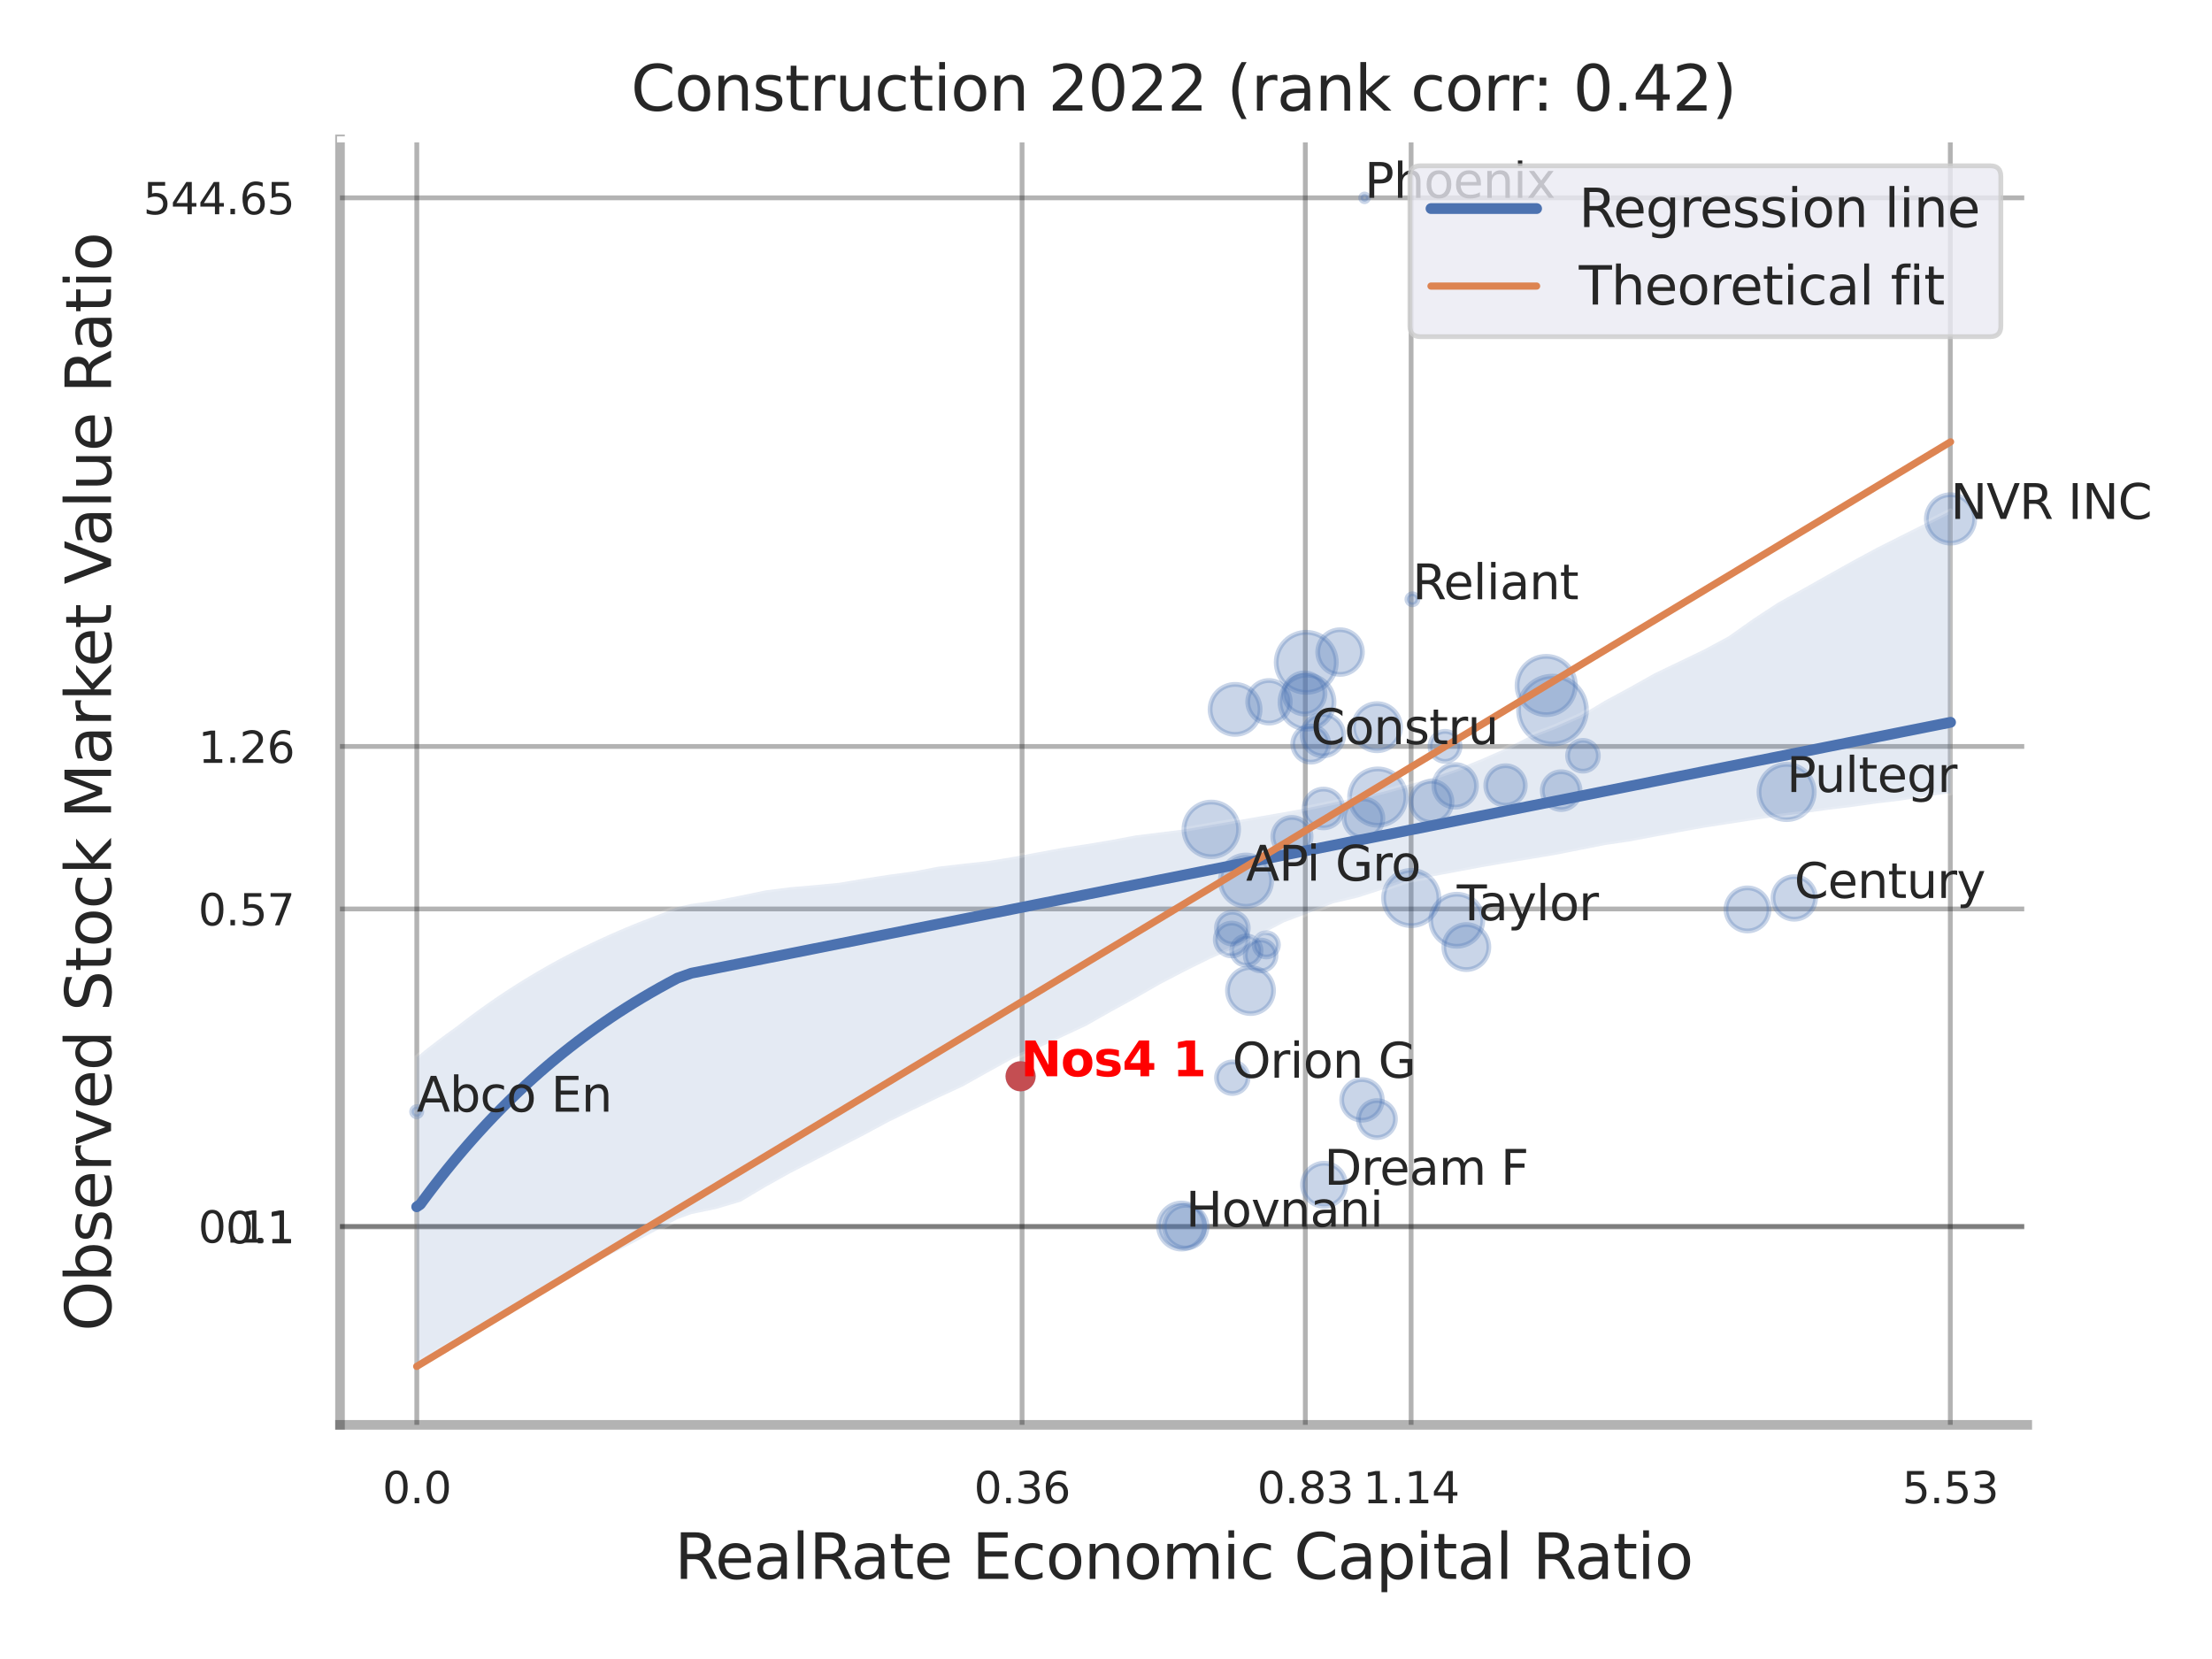 <?xml version="1.0" encoding="utf-8" standalone="no"?>
<!DOCTYPE svg PUBLIC "-//W3C//DTD SVG 1.1//EN"
  "http://www.w3.org/Graphics/SVG/1.1/DTD/svg11.dtd">
<svg xmlns:xlink="http://www.w3.org/1999/xlink" width="460.8pt" height="345.6pt" viewBox="0 0 460.8 345.6" xmlns="http://www.w3.org/2000/svg" version="1.1">
 <defs>
  <style type="text/css">*{stroke-linejoin: round; stroke-linecap: butt}</style>
 </defs>
 <g id="figure_1">
  <g id="patch_1">
   <path d="M 0 345.6 
L 460.8 345.6 
L 460.8 0 
L 0 0 
z
" style="fill: #ffffff"/>
  </g>
  <g id="axes_1">
   <g id="patch_2">
    <path d="M 70.83 296.82 
L 422.313 296.82 
L 422.313 29.04 
L 70.83 29.04 
z
" style="fill: #ffffff"/>
   </g>
   <g id="matplotlib.axis_1">
    <g id="xtick_1">
     <g id="line2d_1">
      <path d="M 86.826 296.82 
L 86.826 29.04 
" clip-path="url(#p22b1656838)" style="fill: none; stroke: #000000; stroke-opacity: 0.3; stroke-linecap: round"/>
     </g>
     <g id="text_1">
      <!-- 0.0 -->
      <g style="fill: #262626" transform="translate(79.67 313.159) scale(0.09 -0.09)">
       <defs>
        <path id="DejaVuSans-30" d="M 2034 4250 
Q 1547 4250 1301 3770 
Q 1056 3291 1056 2328 
Q 1056 1369 1301 889 
Q 1547 409 2034 409 
Q 2525 409 2770 889 
Q 3016 1369 3016 2328 
Q 3016 3291 2770 3770 
Q 2525 4250 2034 4250 
z
M 2034 4750 
Q 2819 4750 3233 4129 
Q 3647 3509 3647 2328 
Q 3647 1150 3233 529 
Q 2819 -91 2034 -91 
Q 1250 -91 836 529 
Q 422 1150 422 2328 
Q 422 3509 836 4129 
Q 1250 4750 2034 4750 
z
" transform="scale(0.016)"/>
        <path id="DejaVuSans-2e" d="M 684 794 
L 1344 794 
L 1344 0 
L 684 0 
L 684 794 
z
" transform="scale(0.016)"/>
       </defs>
       <use xlink:href="#DejaVuSans-30"/>
       <use xlink:href="#DejaVuSans-2e" x="63.623"/>
       <use xlink:href="#DejaVuSans-30" x="95.41"/>
      </g>
     </g>
    </g>
    <g id="xtick_2">
     <g id="line2d_2">
      <path d="M 212.917 296.82 
L 212.917 29.04 
" clip-path="url(#p22b1656838)" style="fill: none; stroke: #000000; stroke-opacity: 0.3; stroke-linecap: round"/>
     </g>
     <g id="text_2">
      <!-- 0.36 -->
      <g style="fill: #262626" transform="translate(202.898 313.159) scale(0.09 -0.09)">
       <defs>
        <path id="DejaVuSans-33" d="M 2597 2516 
Q 3050 2419 3304 2112 
Q 3559 1806 3559 1356 
Q 3559 666 3084 287 
Q 2609 -91 1734 -91 
Q 1441 -91 1130 -33 
Q 819 25 488 141 
L 488 750 
Q 750 597 1062 519 
Q 1375 441 1716 441 
Q 2309 441 2620 675 
Q 2931 909 2931 1356 
Q 2931 1769 2642 2001 
Q 2353 2234 1838 2234 
L 1294 2234 
L 1294 2753 
L 1863 2753 
Q 2328 2753 2575 2939 
Q 2822 3125 2822 3475 
Q 2822 3834 2567 4026 
Q 2313 4219 1838 4219 
Q 1578 4219 1281 4162 
Q 984 4106 628 3988 
L 628 4550 
Q 988 4650 1302 4700 
Q 1616 4750 1894 4750 
Q 2613 4750 3031 4423 
Q 3450 4097 3450 3541 
Q 3450 3153 3228 2886 
Q 3006 2619 2597 2516 
z
" transform="scale(0.016)"/>
        <path id="DejaVuSans-36" d="M 2113 2584 
Q 1688 2584 1439 2293 
Q 1191 2003 1191 1497 
Q 1191 994 1439 701 
Q 1688 409 2113 409 
Q 2538 409 2786 701 
Q 3034 994 3034 1497 
Q 3034 2003 2786 2293 
Q 2538 2584 2113 2584 
z
M 3366 4563 
L 3366 3988 
Q 3128 4100 2886 4159 
Q 2644 4219 2406 4219 
Q 1781 4219 1451 3797 
Q 1122 3375 1075 2522 
Q 1259 2794 1537 2939 
Q 1816 3084 2150 3084 
Q 2853 3084 3261 2657 
Q 3669 2231 3669 1497 
Q 3669 778 3244 343 
Q 2819 -91 2113 -91 
Q 1303 -91 875 529 
Q 447 1150 447 2328 
Q 447 3434 972 4092 
Q 1497 4750 2381 4750 
Q 2619 4750 2861 4703 
Q 3103 4656 3366 4563 
z
" transform="scale(0.016)"/>
       </defs>
       <use xlink:href="#DejaVuSans-30"/>
       <use xlink:href="#DejaVuSans-2e" x="63.623"/>
       <use xlink:href="#DejaVuSans-33" x="95.41"/>
       <use xlink:href="#DejaVuSans-36" x="159.033"/>
      </g>
     </g>
    </g>
    <g id="xtick_3">
     <g id="line2d_3">
      <path d="M 271.922 296.82 
L 271.922 29.04 
" clip-path="url(#p22b1656838)" style="fill: none; stroke: #000000; stroke-opacity: 0.3; stroke-linecap: round"/>
     </g>
     <g id="text_3">
      <!-- 0.83 -->
      <g style="fill: #262626" transform="translate(261.903 313.159) scale(0.09 -0.09)">
       <defs>
        <path id="DejaVuSans-38" d="M 2034 2216 
Q 1584 2216 1326 1975 
Q 1069 1734 1069 1313 
Q 1069 891 1326 650 
Q 1584 409 2034 409 
Q 2484 409 2743 651 
Q 3003 894 3003 1313 
Q 3003 1734 2745 1975 
Q 2488 2216 2034 2216 
z
M 1403 2484 
Q 997 2584 770 2862 
Q 544 3141 544 3541 
Q 544 4100 942 4425 
Q 1341 4750 2034 4750 
Q 2731 4750 3128 4425 
Q 3525 4100 3525 3541 
Q 3525 3141 3298 2862 
Q 3072 2584 2669 2484 
Q 3125 2378 3379 2068 
Q 3634 1759 3634 1313 
Q 3634 634 3220 271 
Q 2806 -91 2034 -91 
Q 1263 -91 848 271 
Q 434 634 434 1313 
Q 434 1759 690 2068 
Q 947 2378 1403 2484 
z
M 1172 3481 
Q 1172 3119 1398 2916 
Q 1625 2713 2034 2713 
Q 2441 2713 2670 2916 
Q 2900 3119 2900 3481 
Q 2900 3844 2670 4047 
Q 2441 4250 2034 4250 
Q 1625 4250 1398 4047 
Q 1172 3844 1172 3481 
z
" transform="scale(0.016)"/>
       </defs>
       <use xlink:href="#DejaVuSans-30"/>
       <use xlink:href="#DejaVuSans-2e" x="63.623"/>
       <use xlink:href="#DejaVuSans-38" x="95.41"/>
       <use xlink:href="#DejaVuSans-33" x="159.033"/>
      </g>
     </g>
    </g>
    <g id="xtick_4">
     <g id="line2d_4">
      <path d="M 293.96 296.82 
L 293.96 29.04 
" clip-path="url(#p22b1656838)" style="fill: none; stroke: #000000; stroke-opacity: 0.3; stroke-linecap: round"/>
     </g>
     <g id="text_4">
      <!-- 1.14 -->
      <g style="fill: #262626" transform="translate(283.941 313.159) scale(0.09 -0.09)">
       <defs>
        <path id="DejaVuSans-31" d="M 794 531 
L 1825 531 
L 1825 4091 
L 703 3866 
L 703 4441 
L 1819 4666 
L 2450 4666 
L 2450 531 
L 3481 531 
L 3481 0 
L 794 0 
L 794 531 
z
" transform="scale(0.016)"/>
        <path id="DejaVuSans-34" d="M 2419 4116 
L 825 1625 
L 2419 1625 
L 2419 4116 
z
M 2253 4666 
L 3047 4666 
L 3047 1625 
L 3713 1625 
L 3713 1100 
L 3047 1100 
L 3047 0 
L 2419 0 
L 2419 1100 
L 313 1100 
L 313 1709 
L 2253 4666 
z
" transform="scale(0.016)"/>
       </defs>
       <use xlink:href="#DejaVuSans-31"/>
       <use xlink:href="#DejaVuSans-2e" x="63.623"/>
       <use xlink:href="#DejaVuSans-31" x="95.41"/>
       <use xlink:href="#DejaVuSans-34" x="159.033"/>
      </g>
     </g>
    </g>
    <g id="xtick_5">
     <g id="line2d_5">
      <path d="M 406.284 296.82 
L 406.284 29.04 
" clip-path="url(#p22b1656838)" style="fill: none; stroke: #000000; stroke-opacity: 0.3; stroke-linecap: round"/>
     </g>
     <g id="text_5">
      <!-- 5.53 -->
      <g style="fill: #262626" transform="translate(396.264 313.159) scale(0.09 -0.09)">
       <defs>
        <path id="DejaVuSans-35" d="M 691 4666 
L 3169 4666 
L 3169 4134 
L 1269 4134 
L 1269 2991 
Q 1406 3038 1543 3061 
Q 1681 3084 1819 3084 
Q 2600 3084 3056 2656 
Q 3513 2228 3513 1497 
Q 3513 744 3044 326 
Q 2575 -91 1722 -91 
Q 1428 -91 1123 -41 
Q 819 9 494 109 
L 494 744 
Q 775 591 1075 516 
Q 1375 441 1709 441 
Q 2250 441 2565 725 
Q 2881 1009 2881 1497 
Q 2881 1984 2565 2268 
Q 2250 2553 1709 2553 
Q 1456 2553 1204 2497 
Q 953 2441 691 2322 
L 691 4666 
z
" transform="scale(0.016)"/>
       </defs>
       <use xlink:href="#DejaVuSans-35"/>
       <use xlink:href="#DejaVuSans-2e" x="63.623"/>
       <use xlink:href="#DejaVuSans-35" x="95.41"/>
       <use xlink:href="#DejaVuSans-33" x="159.033"/>
      </g>
     </g>
    </g>
    <g id="xtick_6"/>
    <g id="xtick_7"/>
    <g id="text_6">
     <!-- RealRate Economic Capital Ratio -->
     <g style="fill: #262626" transform="translate(140.518 328.908) scale(0.13 -0.13)">
      <defs>
       <path id="DejaVuSans-52" d="M 2841 2188 
Q 3044 2119 3236 1894 
Q 3428 1669 3622 1275 
L 4263 0 
L 3584 0 
L 2988 1197 
Q 2756 1666 2539 1819 
Q 2322 1972 1947 1972 
L 1259 1972 
L 1259 0 
L 628 0 
L 628 4666 
L 2053 4666 
Q 2853 4666 3247 4331 
Q 3641 3997 3641 3322 
Q 3641 2881 3436 2590 
Q 3231 2300 2841 2188 
z
M 1259 4147 
L 1259 2491 
L 2053 2491 
Q 2509 2491 2742 2702 
Q 2975 2913 2975 3322 
Q 2975 3731 2742 3939 
Q 2509 4147 2053 4147 
L 1259 4147 
z
" transform="scale(0.016)"/>
       <path id="DejaVuSans-65" d="M 3597 1894 
L 3597 1613 
L 953 1613 
Q 991 1019 1311 708 
Q 1631 397 2203 397 
Q 2534 397 2845 478 
Q 3156 559 3463 722 
L 3463 178 
Q 3153 47 2828 -22 
Q 2503 -91 2169 -91 
Q 1331 -91 842 396 
Q 353 884 353 1716 
Q 353 2575 817 3079 
Q 1281 3584 2069 3584 
Q 2775 3584 3186 3129 
Q 3597 2675 3597 1894 
z
M 3022 2063 
Q 3016 2534 2758 2815 
Q 2500 3097 2075 3097 
Q 1594 3097 1305 2825 
Q 1016 2553 972 2059 
L 3022 2063 
z
" transform="scale(0.016)"/>
       <path id="DejaVuSans-61" d="M 2194 1759 
Q 1497 1759 1228 1600 
Q 959 1441 959 1056 
Q 959 750 1161 570 
Q 1363 391 1709 391 
Q 2188 391 2477 730 
Q 2766 1069 2766 1631 
L 2766 1759 
L 2194 1759 
z
M 3341 1997 
L 3341 0 
L 2766 0 
L 2766 531 
Q 2569 213 2275 61 
Q 1981 -91 1556 -91 
Q 1019 -91 701 211 
Q 384 513 384 1019 
Q 384 1609 779 1909 
Q 1175 2209 1959 2209 
L 2766 2209 
L 2766 2266 
Q 2766 2663 2505 2880 
Q 2244 3097 1772 3097 
Q 1472 3097 1187 3025 
Q 903 2953 641 2809 
L 641 3341 
Q 956 3463 1253 3523 
Q 1550 3584 1831 3584 
Q 2591 3584 2966 3190 
Q 3341 2797 3341 1997 
z
" transform="scale(0.016)"/>
       <path id="DejaVuSans-6c" d="M 603 4863 
L 1178 4863 
L 1178 0 
L 603 0 
L 603 4863 
z
" transform="scale(0.016)"/>
       <path id="DejaVuSans-74" d="M 1172 4494 
L 1172 3500 
L 2356 3500 
L 2356 3053 
L 1172 3053 
L 1172 1153 
Q 1172 725 1289 603 
Q 1406 481 1766 481 
L 2356 481 
L 2356 0 
L 1766 0 
Q 1100 0 847 248 
Q 594 497 594 1153 
L 594 3053 
L 172 3053 
L 172 3500 
L 594 3500 
L 594 4494 
L 1172 4494 
z
" transform="scale(0.016)"/>
       <path id="DejaVuSans-20" transform="scale(0.016)"/>
       <path id="DejaVuSans-45" d="M 628 4666 
L 3578 4666 
L 3578 4134 
L 1259 4134 
L 1259 2753 
L 3481 2753 
L 3481 2222 
L 1259 2222 
L 1259 531 
L 3634 531 
L 3634 0 
L 628 0 
L 628 4666 
z
" transform="scale(0.016)"/>
       <path id="DejaVuSans-63" d="M 3122 3366 
L 3122 2828 
Q 2878 2963 2633 3030 
Q 2388 3097 2138 3097 
Q 1578 3097 1268 2742 
Q 959 2388 959 1747 
Q 959 1106 1268 751 
Q 1578 397 2138 397 
Q 2388 397 2633 464 
Q 2878 531 3122 666 
L 3122 134 
Q 2881 22 2623 -34 
Q 2366 -91 2075 -91 
Q 1284 -91 818 406 
Q 353 903 353 1747 
Q 353 2603 823 3093 
Q 1294 3584 2113 3584 
Q 2378 3584 2631 3529 
Q 2884 3475 3122 3366 
z
" transform="scale(0.016)"/>
       <path id="DejaVuSans-6f" d="M 1959 3097 
Q 1497 3097 1228 2736 
Q 959 2375 959 1747 
Q 959 1119 1226 758 
Q 1494 397 1959 397 
Q 2419 397 2687 759 
Q 2956 1122 2956 1747 
Q 2956 2369 2687 2733 
Q 2419 3097 1959 3097 
z
M 1959 3584 
Q 2709 3584 3137 3096 
Q 3566 2609 3566 1747 
Q 3566 888 3137 398 
Q 2709 -91 1959 -91 
Q 1206 -91 779 398 
Q 353 888 353 1747 
Q 353 2609 779 3096 
Q 1206 3584 1959 3584 
z
" transform="scale(0.016)"/>
       <path id="DejaVuSans-6e" d="M 3513 2113 
L 3513 0 
L 2938 0 
L 2938 2094 
Q 2938 2591 2744 2837 
Q 2550 3084 2163 3084 
Q 1697 3084 1428 2787 
Q 1159 2491 1159 1978 
L 1159 0 
L 581 0 
L 581 3500 
L 1159 3500 
L 1159 2956 
Q 1366 3272 1645 3428 
Q 1925 3584 2291 3584 
Q 2894 3584 3203 3211 
Q 3513 2838 3513 2113 
z
" transform="scale(0.016)"/>
       <path id="DejaVuSans-6d" d="M 3328 2828 
Q 3544 3216 3844 3400 
Q 4144 3584 4550 3584 
Q 5097 3584 5394 3201 
Q 5691 2819 5691 2113 
L 5691 0 
L 5113 0 
L 5113 2094 
Q 5113 2597 4934 2840 
Q 4756 3084 4391 3084 
Q 3944 3084 3684 2787 
Q 3425 2491 3425 1978 
L 3425 0 
L 2847 0 
L 2847 2094 
Q 2847 2600 2669 2842 
Q 2491 3084 2119 3084 
Q 1678 3084 1418 2786 
Q 1159 2488 1159 1978 
L 1159 0 
L 581 0 
L 581 3500 
L 1159 3500 
L 1159 2956 
Q 1356 3278 1631 3431 
Q 1906 3584 2284 3584 
Q 2666 3584 2933 3390 
Q 3200 3197 3328 2828 
z
" transform="scale(0.016)"/>
       <path id="DejaVuSans-69" d="M 603 3500 
L 1178 3500 
L 1178 0 
L 603 0 
L 603 3500 
z
M 603 4863 
L 1178 4863 
L 1178 4134 
L 603 4134 
L 603 4863 
z
" transform="scale(0.016)"/>
       <path id="DejaVuSans-43" d="M 4122 4306 
L 4122 3641 
Q 3803 3938 3442 4084 
Q 3081 4231 2675 4231 
Q 1875 4231 1450 3742 
Q 1025 3253 1025 2328 
Q 1025 1406 1450 917 
Q 1875 428 2675 428 
Q 3081 428 3442 575 
Q 3803 722 4122 1019 
L 4122 359 
Q 3791 134 3420 21 
Q 3050 -91 2638 -91 
Q 1578 -91 968 557 
Q 359 1206 359 2328 
Q 359 3453 968 4101 
Q 1578 4750 2638 4750 
Q 3056 4750 3426 4639 
Q 3797 4528 4122 4306 
z
" transform="scale(0.016)"/>
       <path id="DejaVuSans-70" d="M 1159 525 
L 1159 -1331 
L 581 -1331 
L 581 3500 
L 1159 3500 
L 1159 2969 
Q 1341 3281 1617 3432 
Q 1894 3584 2278 3584 
Q 2916 3584 3314 3078 
Q 3713 2572 3713 1747 
Q 3713 922 3314 415 
Q 2916 -91 2278 -91 
Q 1894 -91 1617 61 
Q 1341 213 1159 525 
z
M 3116 1747 
Q 3116 2381 2855 2742 
Q 2594 3103 2138 3103 
Q 1681 3103 1420 2742 
Q 1159 2381 1159 1747 
Q 1159 1113 1420 752 
Q 1681 391 2138 391 
Q 2594 391 2855 752 
Q 3116 1113 3116 1747 
z
" transform="scale(0.016)"/>
      </defs>
      <use xlink:href="#DejaVuSans-52"/>
      <use xlink:href="#DejaVuSans-65" x="64.982"/>
      <use xlink:href="#DejaVuSans-61" x="126.506"/>
      <use xlink:href="#DejaVuSans-6c" x="187.785"/>
      <use xlink:href="#DejaVuSans-52" x="215.568"/>
      <use xlink:href="#DejaVuSans-61" x="282.801"/>
      <use xlink:href="#DejaVuSans-74" x="344.08"/>
      <use xlink:href="#DejaVuSans-65" x="383.289"/>
      <use xlink:href="#DejaVuSans-20" x="444.812"/>
      <use xlink:href="#DejaVuSans-45" x="476.6"/>
      <use xlink:href="#DejaVuSans-63" x="539.783"/>
      <use xlink:href="#DejaVuSans-6f" x="594.764"/>
      <use xlink:href="#DejaVuSans-6e" x="655.945"/>
      <use xlink:href="#DejaVuSans-6f" x="719.324"/>
      <use xlink:href="#DejaVuSans-6d" x="780.506"/>
      <use xlink:href="#DejaVuSans-69" x="877.918"/>
      <use xlink:href="#DejaVuSans-63" x="905.701"/>
      <use xlink:href="#DejaVuSans-20" x="960.682"/>
      <use xlink:href="#DejaVuSans-43" x="992.469"/>
      <use xlink:href="#DejaVuSans-61" x="1062.293"/>
      <use xlink:href="#DejaVuSans-70" x="1123.572"/>
      <use xlink:href="#DejaVuSans-69" x="1187.049"/>
      <use xlink:href="#DejaVuSans-74" x="1214.832"/>
      <use xlink:href="#DejaVuSans-61" x="1254.041"/>
      <use xlink:href="#DejaVuSans-6c" x="1315.32"/>
      <use xlink:href="#DejaVuSans-20" x="1343.104"/>
      <use xlink:href="#DejaVuSans-52" x="1374.891"/>
      <use xlink:href="#DejaVuSans-61" x="1442.123"/>
      <use xlink:href="#DejaVuSans-74" x="1503.402"/>
      <use xlink:href="#DejaVuSans-69" x="1542.611"/>
      <use xlink:href="#DejaVuSans-6f" x="1570.395"/>
     </g>
    </g>
   </g>
   <g id="matplotlib.axis_2">
    <g id="ytick_1">
     <g id="line2d_6">
      <path d="M 70.83 255.591 
L 422.313 255.591 
" clip-path="url(#p22b1656838)" style="fill: none; stroke: #000000; stroke-opacity: 0.3; stroke-linecap: round"/>
     </g>
     <g id="text_7">
      <!-- 0.1 -->
      <g style="fill: #262626" transform="translate(47.017 259.01) scale(0.09 -0.09)">
       <use xlink:href="#DejaVuSans-30"/>
       <use xlink:href="#DejaVuSans-2e" x="63.623"/>
       <use xlink:href="#DejaVuSans-31" x="95.41"/>
      </g>
     </g>
    </g>
    <g id="ytick_2">
     <g id="line2d_7">
      <path d="M 70.83 255.444 
L 422.313 255.444 
" clip-path="url(#p22b1656838)" style="fill: none; stroke: #000000; stroke-opacity: 0.3; stroke-linecap: round"/>
     </g>
     <g id="text_8">
      <!-- 0.11 -->
      <g style="fill: #262626" transform="translate(41.291 258.864) scale(0.09 -0.09)">
       <use xlink:href="#DejaVuSans-30"/>
       <use xlink:href="#DejaVuSans-2e" x="63.623"/>
       <use xlink:href="#DejaVuSans-31" x="95.41"/>
       <use xlink:href="#DejaVuSans-31" x="159.033"/>
      </g>
     </g>
    </g>
    <g id="ytick_3">
     <g id="line2d_8">
      <path d="M 70.83 189.349 
L 422.313 189.349 
" clip-path="url(#p22b1656838)" style="fill: none; stroke: #000000; stroke-opacity: 0.3; stroke-linecap: round"/>
     </g>
     <g id="text_9">
      <!-- 0.57 -->
      <g style="fill: #262626" transform="translate(41.291 192.768) scale(0.09 -0.09)">
       <defs>
        <path id="DejaVuSans-37" d="M 525 4666 
L 3525 4666 
L 3525 4397 
L 1831 0 
L 1172 0 
L 2766 4134 
L 525 4134 
L 525 4666 
z
" transform="scale(0.016)"/>
       </defs>
       <use xlink:href="#DejaVuSans-30"/>
       <use xlink:href="#DejaVuSans-2e" x="63.623"/>
       <use xlink:href="#DejaVuSans-35" x="95.41"/>
       <use xlink:href="#DejaVuSans-37" x="159.033"/>
      </g>
     </g>
    </g>
    <g id="ytick_4">
     <g id="line2d_9">
      <path d="M 70.83 155.496 
L 422.313 155.496 
" clip-path="url(#p22b1656838)" style="fill: none; stroke: #000000; stroke-opacity: 0.3; stroke-linecap: round"/>
     </g>
     <g id="text_10">
      <!-- 1.26 -->
      <g style="fill: #262626" transform="translate(41.291 158.915) scale(0.09 -0.09)">
       <defs>
        <path id="DejaVuSans-32" d="M 1228 531 
L 3431 531 
L 3431 0 
L 469 0 
L 469 531 
Q 828 903 1448 1529 
Q 2069 2156 2228 2338 
Q 2531 2678 2651 2914 
Q 2772 3150 2772 3378 
Q 2772 3750 2511 3984 
Q 2250 4219 1831 4219 
Q 1534 4219 1204 4116 
Q 875 4013 500 3803 
L 500 4441 
Q 881 4594 1212 4672 
Q 1544 4750 1819 4750 
Q 2544 4750 2975 4387 
Q 3406 4025 3406 3419 
Q 3406 3131 3298 2873 
Q 3191 2616 2906 2266 
Q 2828 2175 2409 1742 
Q 1991 1309 1228 531 
z
" transform="scale(0.016)"/>
       </defs>
       <use xlink:href="#DejaVuSans-31"/>
       <use xlink:href="#DejaVuSans-2e" x="63.623"/>
       <use xlink:href="#DejaVuSans-32" x="95.41"/>
       <use xlink:href="#DejaVuSans-36" x="159.033"/>
      </g>
     </g>
    </g>
    <g id="ytick_5">
     <g id="line2d_10">
      <path d="M 70.83 41.213 
L 422.313 41.213 
" clip-path="url(#p22b1656838)" style="fill: none; stroke: #000000; stroke-opacity: 0.3; stroke-linecap: round"/>
     </g>
     <g id="text_11">
      <!-- 544.65 -->
      <g style="fill: #262626" transform="translate(29.838 44.632) scale(0.09 -0.09)">
       <use xlink:href="#DejaVuSans-35"/>
       <use xlink:href="#DejaVuSans-34" x="63.623"/>
       <use xlink:href="#DejaVuSans-34" x="127.246"/>
       <use xlink:href="#DejaVuSans-2e" x="190.869"/>
       <use xlink:href="#DejaVuSans-36" x="222.656"/>
       <use xlink:href="#DejaVuSans-35" x="286.279"/>
      </g>
     </g>
    </g>
    <g id="ytick_6"/>
    <g id="ytick_7"/>
    <g id="ytick_8"/>
    <g id="text_12">
     <!-- Observed Stock Market Value Ratio -->
     <g style="fill: #262626" transform="translate(23.135 277.332) rotate(-90) scale(0.13 -0.13)">
      <defs>
       <path id="DejaVuSans-4f" d="M 2522 4238 
Q 1834 4238 1429 3725 
Q 1025 3213 1025 2328 
Q 1025 1447 1429 934 
Q 1834 422 2522 422 
Q 3209 422 3611 934 
Q 4013 1447 4013 2328 
Q 4013 3213 3611 3725 
Q 3209 4238 2522 4238 
z
M 2522 4750 
Q 3503 4750 4090 4092 
Q 4678 3434 4678 2328 
Q 4678 1225 4090 567 
Q 3503 -91 2522 -91 
Q 1538 -91 948 565 
Q 359 1222 359 2328 
Q 359 3434 948 4092 
Q 1538 4750 2522 4750 
z
" transform="scale(0.016)"/>
       <path id="DejaVuSans-62" d="M 3116 1747 
Q 3116 2381 2855 2742 
Q 2594 3103 2138 3103 
Q 1681 3103 1420 2742 
Q 1159 2381 1159 1747 
Q 1159 1113 1420 752 
Q 1681 391 2138 391 
Q 2594 391 2855 752 
Q 3116 1113 3116 1747 
z
M 1159 2969 
Q 1341 3281 1617 3432 
Q 1894 3584 2278 3584 
Q 2916 3584 3314 3078 
Q 3713 2572 3713 1747 
Q 3713 922 3314 415 
Q 2916 -91 2278 -91 
Q 1894 -91 1617 61 
Q 1341 213 1159 525 
L 1159 0 
L 581 0 
L 581 4863 
L 1159 4863 
L 1159 2969 
z
" transform="scale(0.016)"/>
       <path id="DejaVuSans-73" d="M 2834 3397 
L 2834 2853 
Q 2591 2978 2328 3040 
Q 2066 3103 1784 3103 
Q 1356 3103 1142 2972 
Q 928 2841 928 2578 
Q 928 2378 1081 2264 
Q 1234 2150 1697 2047 
L 1894 2003 
Q 2506 1872 2764 1633 
Q 3022 1394 3022 966 
Q 3022 478 2636 193 
Q 2250 -91 1575 -91 
Q 1294 -91 989 -36 
Q 684 19 347 128 
L 347 722 
Q 666 556 975 473 
Q 1284 391 1588 391 
Q 1994 391 2212 530 
Q 2431 669 2431 922 
Q 2431 1156 2273 1281 
Q 2116 1406 1581 1522 
L 1381 1569 
Q 847 1681 609 1914 
Q 372 2147 372 2553 
Q 372 3047 722 3315 
Q 1072 3584 1716 3584 
Q 2034 3584 2315 3537 
Q 2597 3491 2834 3397 
z
" transform="scale(0.016)"/>
       <path id="DejaVuSans-72" d="M 2631 2963 
Q 2534 3019 2420 3045 
Q 2306 3072 2169 3072 
Q 1681 3072 1420 2755 
Q 1159 2438 1159 1844 
L 1159 0 
L 581 0 
L 581 3500 
L 1159 3500 
L 1159 2956 
Q 1341 3275 1631 3429 
Q 1922 3584 2338 3584 
Q 2397 3584 2469 3576 
Q 2541 3569 2628 3553 
L 2631 2963 
z
" transform="scale(0.016)"/>
       <path id="DejaVuSans-76" d="M 191 3500 
L 800 3500 
L 1894 563 
L 2988 3500 
L 3597 3500 
L 2284 0 
L 1503 0 
L 191 3500 
z
" transform="scale(0.016)"/>
       <path id="DejaVuSans-64" d="M 2906 2969 
L 2906 4863 
L 3481 4863 
L 3481 0 
L 2906 0 
L 2906 525 
Q 2725 213 2448 61 
Q 2172 -91 1784 -91 
Q 1150 -91 751 415 
Q 353 922 353 1747 
Q 353 2572 751 3078 
Q 1150 3584 1784 3584 
Q 2172 3584 2448 3432 
Q 2725 3281 2906 2969 
z
M 947 1747 
Q 947 1113 1208 752 
Q 1469 391 1925 391 
Q 2381 391 2643 752 
Q 2906 1113 2906 1747 
Q 2906 2381 2643 2742 
Q 2381 3103 1925 3103 
Q 1469 3103 1208 2742 
Q 947 2381 947 1747 
z
" transform="scale(0.016)"/>
       <path id="DejaVuSans-53" d="M 3425 4513 
L 3425 3897 
Q 3066 4069 2747 4153 
Q 2428 4238 2131 4238 
Q 1616 4238 1336 4038 
Q 1056 3838 1056 3469 
Q 1056 3159 1242 3001 
Q 1428 2844 1947 2747 
L 2328 2669 
Q 3034 2534 3370 2195 
Q 3706 1856 3706 1288 
Q 3706 609 3251 259 
Q 2797 -91 1919 -91 
Q 1588 -91 1214 -16 
Q 841 59 441 206 
L 441 856 
Q 825 641 1194 531 
Q 1563 422 1919 422 
Q 2459 422 2753 634 
Q 3047 847 3047 1241 
Q 3047 1584 2836 1778 
Q 2625 1972 2144 2069 
L 1759 2144 
Q 1053 2284 737 2584 
Q 422 2884 422 3419 
Q 422 4038 858 4394 
Q 1294 4750 2059 4750 
Q 2388 4750 2728 4690 
Q 3069 4631 3425 4513 
z
" transform="scale(0.016)"/>
       <path id="DejaVuSans-6b" d="M 581 4863 
L 1159 4863 
L 1159 1991 
L 2875 3500 
L 3609 3500 
L 1753 1863 
L 3688 0 
L 2938 0 
L 1159 1709 
L 1159 0 
L 581 0 
L 581 4863 
z
" transform="scale(0.016)"/>
       <path id="DejaVuSans-4d" d="M 628 4666 
L 1569 4666 
L 2759 1491 
L 3956 4666 
L 4897 4666 
L 4897 0 
L 4281 0 
L 4281 4097 
L 3078 897 
L 2444 897 
L 1241 4097 
L 1241 0 
L 628 0 
L 628 4666 
z
" transform="scale(0.016)"/>
       <path id="DejaVuSans-56" d="M 1831 0 
L 50 4666 
L 709 4666 
L 2188 738 
L 3669 4666 
L 4325 4666 
L 2547 0 
L 1831 0 
z
" transform="scale(0.016)"/>
       <path id="DejaVuSans-75" d="M 544 1381 
L 544 3500 
L 1119 3500 
L 1119 1403 
Q 1119 906 1312 657 
Q 1506 409 1894 409 
Q 2359 409 2629 706 
Q 2900 1003 2900 1516 
L 2900 3500 
L 3475 3500 
L 3475 0 
L 2900 0 
L 2900 538 
Q 2691 219 2414 64 
Q 2138 -91 1772 -91 
Q 1169 -91 856 284 
Q 544 659 544 1381 
z
M 1991 3584 
L 1991 3584 
z
" transform="scale(0.016)"/>
      </defs>
      <use xlink:href="#DejaVuSans-4f"/>
      <use xlink:href="#DejaVuSans-62" x="78.711"/>
      <use xlink:href="#DejaVuSans-73" x="142.188"/>
      <use xlink:href="#DejaVuSans-65" x="194.287"/>
      <use xlink:href="#DejaVuSans-72" x="255.811"/>
      <use xlink:href="#DejaVuSans-76" x="296.924"/>
      <use xlink:href="#DejaVuSans-65" x="356.104"/>
      <use xlink:href="#DejaVuSans-64" x="417.627"/>
      <use xlink:href="#DejaVuSans-20" x="481.104"/>
      <use xlink:href="#DejaVuSans-53" x="512.891"/>
      <use xlink:href="#DejaVuSans-74" x="576.367"/>
      <use xlink:href="#DejaVuSans-6f" x="615.576"/>
      <use xlink:href="#DejaVuSans-63" x="676.758"/>
      <use xlink:href="#DejaVuSans-6b" x="731.738"/>
      <use xlink:href="#DejaVuSans-20" x="789.648"/>
      <use xlink:href="#DejaVuSans-4d" x="821.436"/>
      <use xlink:href="#DejaVuSans-61" x="907.715"/>
      <use xlink:href="#DejaVuSans-72" x="968.994"/>
      <use xlink:href="#DejaVuSans-6b" x="1010.107"/>
      <use xlink:href="#DejaVuSans-65" x="1064.393"/>
      <use xlink:href="#DejaVuSans-74" x="1125.916"/>
      <use xlink:href="#DejaVuSans-20" x="1165.125"/>
      <use xlink:href="#DejaVuSans-56" x="1196.912"/>
      <use xlink:href="#DejaVuSans-61" x="1257.57"/>
      <use xlink:href="#DejaVuSans-6c" x="1318.85"/>
      <use xlink:href="#DejaVuSans-75" x="1346.633"/>
      <use xlink:href="#DejaVuSans-65" x="1410.012"/>
      <use xlink:href="#DejaVuSans-20" x="1471.535"/>
      <use xlink:href="#DejaVuSans-52" x="1503.322"/>
      <use xlink:href="#DejaVuSans-61" x="1570.555"/>
      <use xlink:href="#DejaVuSans-74" x="1631.834"/>
      <use xlink:href="#DejaVuSans-69" x="1671.043"/>
      <use xlink:href="#DejaVuSans-6f" x="1698.826"/>
     </g>
    </g>
   </g>
   <g id="PathCollection_1">
    <path d="M 252.327 178.466 
C 253.837 178.466 255.285 177.866 256.352 176.798 
C 257.42 175.731 258.02 174.283 258.02 172.773 
C 258.02 171.263 257.42 169.815 256.352 168.747 
C 255.285 167.68 253.837 167.08 252.327 167.08 
C 250.817 167.08 249.369 167.68 248.301 168.747 
C 247.234 169.815 246.634 171.263 246.634 172.773 
C 246.634 174.283 247.234 175.731 248.301 176.798 
C 249.369 177.866 250.817 178.466 252.327 178.466 
z
" clip-path="url(#p22b1656838)" style="fill: #4c72b0; fill-opacity: 0.3; stroke: #4c72b0; stroke-opacity: 0.3"/>
    <path d="M 322.106 148.881 
C 323.717 148.881 325.263 148.241 326.402 147.102 
C 327.542 145.962 328.182 144.416 328.182 142.805 
C 328.182 141.194 327.542 139.648 326.402 138.509 
C 325.263 137.369 323.717 136.729 322.106 136.729 
C 320.495 136.729 318.949 137.369 317.809 138.509 
C 316.67 139.648 316.03 141.194 316.03 142.805 
C 316.03 144.416 316.67 145.962 317.809 147.102 
C 318.949 148.241 320.495 148.881 322.106 148.881 
z
" clip-path="url(#p22b1656838)" style="fill: #4c72b0; fill-opacity: 0.3; stroke: #4c72b0; stroke-opacity: 0.3"/>
    <path d="M 264.356 150.633 
C 265.532 150.633 266.66 150.166 267.492 149.335 
C 268.323 148.503 268.79 147.375 268.79 146.199 
C 268.79 145.023 268.323 143.895 267.492 143.064 
C 266.66 142.232 265.532 141.765 264.356 141.765 
C 263.18 141.765 262.052 142.232 261.221 143.064 
C 260.389 143.895 259.922 145.023 259.922 146.199 
C 259.922 147.375 260.389 148.503 261.221 149.335 
C 262.052 150.166 263.18 150.633 264.356 150.633 
z
" clip-path="url(#p22b1656838)" style="fill: #4c72b0; fill-opacity: 0.3; stroke: #4c72b0; stroke-opacity: 0.3"/>
    <path d="M 246.127 260.21 
C 247.4 260.21 248.621 259.704 249.52 258.804 
C 250.42 257.904 250.926 256.683 250.926 255.411 
C 250.926 254.138 250.42 252.917 249.52 252.017 
C 248.621 251.117 247.4 250.612 246.127 250.612 
C 244.854 250.612 243.634 251.117 242.734 252.017 
C 241.834 252.917 241.328 254.138 241.328 255.411 
C 241.328 256.683 241.834 257.904 242.734 258.804 
C 243.634 259.704 244.854 260.21 246.127 260.21 
z
" clip-path="url(#p22b1656838)" style="fill: #4c72b0; fill-opacity: 0.3; stroke: #4c72b0; stroke-opacity: 0.3"/>
    <path d="M 329.76 160.65 
C 330.611 160.65 331.427 160.312 332.029 159.71 
C 332.63 159.109 332.968 158.292 332.968 157.441 
C 332.968 156.59 332.63 155.774 332.029 155.173 
C 331.427 154.571 330.611 154.233 329.76 154.233 
C 328.909 154.233 328.092 154.571 327.491 155.173 
C 326.889 155.774 326.551 156.59 326.551 157.441 
C 326.551 158.292 326.889 159.109 327.491 159.71 
C 328.092 160.312 328.909 160.65 329.76 160.65 
z
" clip-path="url(#p22b1656838)" style="fill: #4c72b0; fill-opacity: 0.3; stroke: #4c72b0; stroke-opacity: 0.3"/>
    <path d="M 301.026 158.612 
C 301.856 158.612 302.652 158.282 303.239 157.695 
C 303.826 157.108 304.156 156.312 304.156 155.482 
C 304.156 154.652 303.826 153.856 303.239 153.269 
C 302.652 152.683 301.856 152.353 301.026 152.353 
C 300.196 152.353 299.4 152.683 298.813 153.269 
C 298.226 153.856 297.897 154.652 297.897 155.482 
C 297.897 156.312 298.226 157.108 298.813 157.695 
C 299.4 158.282 300.196 158.612 301.026 158.612 
z
" clip-path="url(#p22b1656838)" style="fill: #4c72b0; fill-opacity: 0.3; stroke: #4c72b0; stroke-opacity: 0.3"/>
    <path d="M 272.271 151.895 
C 273.763 151.895 275.193 151.303 276.248 150.248 
C 277.303 149.193 277.896 147.762 277.896 146.27 
C 277.896 144.778 277.303 143.347 276.248 142.292 
C 275.193 141.237 273.763 140.645 272.271 140.645 
C 270.779 140.645 269.348 141.237 268.293 142.292 
C 267.238 143.347 266.645 144.778 266.645 146.27 
C 266.645 147.762 267.238 149.193 268.293 150.248 
C 269.348 151.303 270.779 151.895 272.271 151.895 
z
" clip-path="url(#p22b1656838)" style="fill: #4c72b0; fill-opacity: 0.3; stroke: #4c72b0; stroke-opacity: 0.3"/>
    <path d="M 246.999 259.986 
C 248.18 259.986 249.312 259.517 250.147 258.682 
C 250.982 257.847 251.451 256.714 251.451 255.533 
C 251.451 254.353 250.982 253.22 250.147 252.385 
C 249.312 251.55 248.18 251.081 246.999 251.081 
C 245.818 251.081 244.685 251.55 243.85 252.385 
C 243.015 253.22 242.546 254.353 242.546 255.533 
C 242.546 256.714 243.015 257.847 243.85 258.682 
C 244.685 259.517 245.818 259.986 246.999 259.986 
z
" clip-path="url(#p22b1656838)" style="fill: #4c72b0; fill-opacity: 0.3; stroke: #4c72b0; stroke-opacity: 0.3"/>
    <path d="M 275.6 157.456 
C 276.747 157.456 277.846 157.001 278.657 156.19 
C 279.468 155.379 279.924 154.279 279.924 153.132 
C 279.924 151.986 279.468 150.886 278.657 150.075 
C 277.846 149.264 276.747 148.809 275.6 148.809 
C 274.453 148.809 273.353 149.264 272.542 150.075 
C 271.732 150.886 271.276 151.986 271.276 153.132 
C 271.276 154.279 271.732 155.379 272.542 156.19 
C 273.353 157.001 274.453 157.456 275.6 157.456 
z
" clip-path="url(#p22b1656838)" style="fill: #4c72b0; fill-opacity: 0.3; stroke: #4c72b0; stroke-opacity: 0.3"/>
    <path d="M 293.986 192.825 
C 295.513 192.825 296.978 192.218 298.058 191.138 
C 299.138 190.058 299.745 188.593 299.745 187.066 
C 299.745 185.539 299.138 184.074 298.058 182.994 
C 296.978 181.914 295.513 181.307 293.986 181.307 
C 292.459 181.307 290.994 181.914 289.914 182.994 
C 288.834 184.074 288.227 185.539 288.227 187.066 
C 288.227 188.593 288.834 190.058 289.914 191.138 
C 290.994 192.218 292.459 192.825 293.986 192.825 
z
" clip-path="url(#p22b1656838)" style="fill: #4c72b0; fill-opacity: 0.3; stroke: #4c72b0; stroke-opacity: 0.3"/>
    <path d="M 305.466 201.98 
C 306.709 201.98 307.902 201.486 308.781 200.607 
C 309.66 199.728 310.154 198.536 310.154 197.292 
C 310.154 196.049 309.66 194.856 308.781 193.977 
C 307.902 193.098 306.709 192.604 305.466 192.604 
C 304.222 192.604 303.03 193.098 302.151 193.977 
C 301.271 194.856 300.777 196.049 300.777 197.292 
C 300.777 198.536 301.271 199.728 302.151 200.607 
C 303.03 201.486 304.222 201.98 305.466 201.98 
z
" clip-path="url(#p22b1656838)" style="fill: #4c72b0; fill-opacity: 0.3; stroke: #4c72b0; stroke-opacity: 0.3"/>
    <path d="M 372.186 170.742 
C 373.713 170.742 375.177 170.135 376.257 169.056 
C 377.337 167.976 377.943 166.512 377.943 164.985 
C 377.943 163.458 377.337 161.993 376.257 160.914 
C 375.177 159.834 373.713 159.227 372.186 159.227 
C 370.659 159.227 369.194 159.834 368.115 160.914 
C 367.035 161.993 366.428 163.458 366.428 164.985 
C 366.428 166.512 367.035 167.976 368.115 169.056 
C 369.194 170.135 370.659 170.742 372.186 170.742 
z
" clip-path="url(#p22b1656838)" style="fill: #4c72b0; fill-opacity: 0.3; stroke: #4c72b0; stroke-opacity: 0.3"/>
    <path d="M 284.038 174.517 
C 285.11 174.517 286.138 174.091 286.896 173.334 
C 287.654 172.576 288.079 171.548 288.079 170.476 
C 288.079 169.404 287.654 168.376 286.896 167.619 
C 286.138 166.861 285.11 166.435 284.038 166.435 
C 282.967 166.435 281.939 166.861 281.181 167.619 
C 280.423 168.376 279.997 169.404 279.997 170.476 
C 279.997 171.548 280.423 172.576 281.181 173.334 
C 281.939 174.091 282.967 174.517 284.038 174.517 
z
" clip-path="url(#p22b1656838)" style="fill: #4c72b0; fill-opacity: 0.3; stroke: #4c72b0; stroke-opacity: 0.3"/>
    <path d="M 303.137 168.149 
C 304.314 168.149 305.442 167.681 306.274 166.849 
C 307.106 166.017 307.574 164.889 307.574 163.712 
C 307.574 162.535 307.106 161.407 306.274 160.574 
C 305.442 159.742 304.314 159.275 303.137 159.275 
C 301.96 159.275 300.831 159.742 299.999 160.574 
C 299.167 161.407 298.7 162.535 298.7 163.712 
C 298.7 164.889 299.167 166.017 299.999 166.849 
C 300.831 167.681 301.96 168.149 303.137 168.149 
z
" clip-path="url(#p22b1656838)" style="fill: #4c72b0; fill-opacity: 0.3; stroke: #4c72b0; stroke-opacity: 0.3"/>
    <path d="M 256.722 196.658 
C 257.602 196.658 258.446 196.308 259.068 195.686 
C 259.69 195.064 260.039 194.221 260.039 193.341 
C 260.039 192.462 259.69 191.618 259.068 190.996 
C 258.446 190.374 257.602 190.025 256.722 190.025 
C 255.843 190.025 254.999 190.374 254.377 190.996 
C 253.755 191.618 253.406 192.462 253.406 193.341 
C 253.406 194.221 253.755 195.064 254.377 195.686 
C 254.999 196.308 255.843 196.658 256.722 196.658 
z
" clip-path="url(#p22b1656838)" style="fill: #4c72b0; fill-opacity: 0.3; stroke: #4c72b0; stroke-opacity: 0.3"/>
    <path d="M 269.138 178.261 
C 270.195 178.261 271.209 177.841 271.956 177.094 
C 272.704 176.346 273.124 175.333 273.124 174.276 
C 273.124 173.219 272.704 172.205 271.956 171.458 
C 271.209 170.71 270.195 170.29 269.138 170.29 
C 268.082 170.29 267.068 170.71 266.32 171.458 
C 265.573 172.205 265.153 173.219 265.153 174.276 
C 265.153 175.333 265.573 176.346 266.32 177.094 
C 267.068 177.841 268.082 178.261 269.138 178.261 
z
" clip-path="url(#p22b1656838)" style="fill: #4c72b0; fill-opacity: 0.3; stroke: #4c72b0; stroke-opacity: 0.3"/>
    <path d="M 323.418 154.997 
C 325.293 154.997 327.092 154.252 328.418 152.926 
C 329.744 151.6 330.489 149.802 330.489 147.926 
C 330.489 146.051 329.744 144.252 328.418 142.926 
C 327.092 141.6 325.293 140.855 323.418 140.855 
C 321.542 140.855 319.744 141.6 318.418 142.926 
C 317.092 144.252 316.346 146.051 316.346 147.926 
C 316.346 149.802 317.092 151.6 318.418 152.926 
C 319.744 154.252 321.542 154.997 323.418 154.997 
z
" clip-path="url(#p22b1656838)" style="fill: #4c72b0; fill-opacity: 0.3; stroke: #4c72b0; stroke-opacity: 0.3"/>
    <path d="M 406.336 113.141 
C 407.673 113.141 408.955 112.61 409.9 111.665 
C 410.845 110.72 411.376 109.438 411.376 108.101 
C 411.376 106.764 410.845 105.482 409.9 104.537 
C 408.955 103.592 407.673 103.061 406.336 103.061 
C 405 103.061 403.717 103.592 402.772 104.537 
C 401.827 105.482 401.296 106.764 401.296 108.101 
C 401.296 109.438 401.827 110.72 402.772 111.665 
C 403.717 112.61 405 113.141 406.336 113.141 
z
" clip-path="url(#p22b1656838)" style="fill: #4c72b0; fill-opacity: 0.3; stroke: #4c72b0; stroke-opacity: 0.3"/>
    <path d="M 283.728 233.355 
C 284.849 233.355 285.924 232.909 286.716 232.117 
C 287.509 231.324 287.954 230.249 287.954 229.128 
C 287.954 228.007 287.509 226.932 286.716 226.139 
C 285.924 225.347 284.849 224.901 283.728 224.901 
C 282.607 224.901 281.532 225.347 280.739 226.139 
C 279.946 226.932 279.501 228.007 279.501 229.128 
C 279.501 230.249 279.946 231.324 280.739 232.117 
C 281.532 232.909 282.607 233.355 283.728 233.355 
z
" clip-path="url(#p22b1656838)" style="fill: #4c72b0; fill-opacity: 0.3; stroke: #4c72b0; stroke-opacity: 0.3"/>
    <path d="M 279.16 140.49 
C 280.394 140.49 281.578 140 282.45 139.127 
C 283.323 138.255 283.813 137.071 283.813 135.837 
C 283.813 134.603 283.323 133.42 282.45 132.547 
C 281.578 131.675 280.394 131.185 279.16 131.185 
C 277.926 131.185 276.743 131.675 275.87 132.547 
C 274.997 133.42 274.507 134.603 274.507 135.837 
C 274.507 137.071 274.997 138.255 275.87 139.127 
C 276.743 140 277.926 140.49 279.16 140.49 
z
" clip-path="url(#p22b1656838)" style="fill: #4c72b0; fill-opacity: 0.3; stroke: #4c72b0; stroke-opacity: 0.3"/>
    <path d="M 275.7 172.46 
C 276.771 172.46 277.798 172.035 278.556 171.277 
C 279.313 170.52 279.739 169.493 279.739 168.422 
C 279.739 167.351 279.313 166.323 278.556 165.566 
C 277.798 164.809 276.771 164.383 275.7 164.383 
C 274.629 164.383 273.602 164.809 272.844 165.566 
C 272.087 166.323 271.662 167.351 271.662 168.422 
C 271.662 169.493 272.087 170.52 272.844 171.277 
C 273.602 172.035 274.629 172.46 275.7 172.46 
z
" clip-path="url(#p22b1656838)" style="fill: #4c72b0; fill-opacity: 0.3; stroke: #4c72b0; stroke-opacity: 0.3"/>
    <path d="M 272.118 144.244 
C 273.778 144.244 275.371 143.584 276.546 142.41 
C 277.72 141.236 278.38 139.643 278.38 137.982 
C 278.38 136.322 277.72 134.729 276.546 133.554 
C 275.371 132.38 273.778 131.72 272.118 131.72 
C 270.457 131.72 268.864 132.38 267.69 133.554 
C 266.516 134.729 265.856 136.322 265.856 137.982 
C 265.856 139.643 266.516 141.236 267.69 142.41 
C 268.864 143.584 270.457 144.244 272.118 144.244 
z
" clip-path="url(#p22b1656838)" style="fill: #4c72b0; fill-opacity: 0.3; stroke: #4c72b0; stroke-opacity: 0.3"/>
    <path d="M 287.021 171.92 
C 288.577 171.92 290.071 171.301 291.171 170.2 
C 292.272 169.1 292.891 167.606 292.891 166.05 
C 292.891 164.493 292.272 162.999 291.171 161.899 
C 290.071 160.798 288.577 160.179 287.021 160.179 
C 285.464 160.179 283.971 160.798 282.87 161.899 
C 281.769 162.999 281.15 164.493 281.15 166.05 
C 281.15 167.606 281.769 169.1 282.87 170.2 
C 283.971 171.301 285.464 171.92 287.021 171.92 
z
" clip-path="url(#p22b1656838)" style="fill: #4c72b0; fill-opacity: 0.3; stroke: #4c72b0; stroke-opacity: 0.3"/>
    <path d="M 212.609 226.849 
C 213.309 226.849 213.98 226.571 214.475 226.076 
C 214.97 225.581 215.248 224.909 215.248 224.209 
C 215.248 223.509 214.97 222.838 214.475 222.343 
C 213.98 221.848 213.309 221.57 212.609 221.57 
C 211.908 221.57 211.237 221.848 210.742 222.343 
C 210.247 222.838 209.969 223.509 209.969 224.209 
C 209.969 224.909 210.247 225.581 210.742 226.076 
C 211.237 226.571 211.908 226.849 212.609 226.849 
z
" clip-path="url(#p22b1656838)" style="fill: #4c72b0; fill-opacity: 0.3; stroke: #4c72b0; stroke-opacity: 0.3"/>
    <path d="M 86.806 232.643 
C 87.087 232.643 87.357 232.531 87.555 232.332 
C 87.754 232.134 87.865 231.865 87.865 231.584 
C 87.865 231.303 87.754 231.034 87.555 230.835 
C 87.357 230.636 87.087 230.525 86.806 230.525 
C 86.526 230.525 86.256 230.636 86.058 230.835 
C 85.859 231.034 85.748 231.303 85.748 231.584 
C 85.748 231.865 85.859 232.134 86.058 232.332 
C 86.256 232.531 86.526 232.643 86.806 232.643 
z
" clip-path="url(#p22b1656838)" style="fill: #4c72b0; fill-opacity: 0.3; stroke: #4c72b0; stroke-opacity: 0.3"/>
    <path d="M 257.293 152.988 
C 258.674 152.988 260 152.439 260.977 151.462 
C 261.954 150.485 262.503 149.159 262.503 147.778 
C 262.503 146.396 261.954 145.07 260.977 144.093 
C 260 143.116 258.674 142.567 257.293 142.567 
C 255.911 142.567 254.585 143.116 253.608 144.093 
C 252.631 145.07 252.082 146.396 252.082 147.778 
C 252.082 149.159 252.631 150.485 253.608 151.462 
C 254.585 152.439 255.911 152.988 257.293 152.988 
z
" clip-path="url(#p22b1656838)" style="fill: #4c72b0; fill-opacity: 0.3; stroke: #4c72b0; stroke-opacity: 0.3"/>
    <path d="M 263.791 199.363 
C 264.463 199.363 265.107 199.096 265.582 198.621 
C 266.056 198.146 266.323 197.502 266.323 196.831 
C 266.323 196.159 266.056 195.515 265.582 195.04 
C 265.107 194.565 264.463 194.298 263.791 194.298 
C 263.119 194.298 262.475 194.565 262 195.04 
C 261.525 195.515 261.259 196.159 261.259 196.831 
C 261.259 197.502 261.525 198.146 262 198.621 
C 262.475 199.096 263.119 199.363 263.791 199.363 
z
" clip-path="url(#p22b1656838)" style="fill: #4c72b0; fill-opacity: 0.3; stroke: #4c72b0; stroke-opacity: 0.3"/>
    <path d="M 260.506 211.142 
C 261.778 211.142 262.998 210.637 263.897 209.737 
C 264.796 208.838 265.302 207.618 265.302 206.346 
C 265.302 205.074 264.796 203.854 263.897 202.955 
C 262.998 202.056 261.778 201.55 260.506 201.55 
C 259.234 201.55 258.014 202.056 257.115 202.955 
C 256.215 203.854 255.71 205.074 255.71 206.346 
C 255.71 207.618 256.215 208.838 257.115 209.737 
C 258.014 210.637 259.234 211.142 260.506 211.142 
z
" clip-path="url(#p22b1656838)" style="fill: #4c72b0; fill-opacity: 0.3; stroke: #4c72b0; stroke-opacity: 0.3"/>
    <path d="M 256.58 199.138 
C 257.488 199.138 258.358 198.778 259 198.136 
C 259.641 197.494 260.002 196.624 260.002 195.717 
C 260.002 194.809 259.641 193.939 259 193.297 
C 258.358 192.655 257.488 192.295 256.58 192.295 
C 255.673 192.295 254.802 192.655 254.161 193.297 
C 253.519 193.939 253.159 194.809 253.159 195.717 
C 253.159 196.624 253.519 197.494 254.161 198.136 
C 254.802 198.778 255.673 199.138 256.58 199.138 
z
" clip-path="url(#p22b1656838)" style="fill: #4c72b0; fill-opacity: 0.3; stroke: #4c72b0; stroke-opacity: 0.3"/>
    <path d="M 325.225 168.642 
C 326.269 168.642 327.271 168.227 328.01 167.488 
C 328.748 166.75 329.163 165.748 329.163 164.704 
C 329.163 163.659 328.748 162.657 328.01 161.919 
C 327.271 161.18 326.269 160.765 325.225 160.765 
C 324.18 160.765 323.178 161.18 322.44 161.919 
C 321.701 162.657 321.286 163.659 321.286 164.704 
C 321.286 165.748 321.701 166.75 322.44 167.488 
C 323.178 168.227 324.18 168.642 325.225 168.642 
z
" clip-path="url(#p22b1656838)" style="fill: #4c72b0; fill-opacity: 0.3; stroke: #4c72b0; stroke-opacity: 0.3"/>
    <path d="M 256.712 227.795 
C 257.586 227.795 258.423 227.448 259.041 226.83 
C 259.658 226.213 260.005 225.375 260.005 224.502 
C 260.005 223.629 259.658 222.791 259.041 222.174 
C 258.423 221.556 257.586 221.209 256.712 221.209 
C 255.839 221.209 255.002 221.556 254.384 222.174 
C 253.767 222.791 253.42 223.629 253.42 224.502 
C 253.42 225.375 253.767 226.213 254.384 226.83 
C 255.002 227.448 255.839 227.795 256.712 227.795 
z
" clip-path="url(#p22b1656838)" style="fill: #4c72b0; fill-opacity: 0.3; stroke: #4c72b0; stroke-opacity: 0.3"/>
    <path d="M 313.629 167.748 
C 314.721 167.748 315.768 167.314 316.54 166.542 
C 317.312 165.77 317.746 164.722 317.746 163.631 
C 317.746 162.539 317.312 161.491 316.54 160.719 
C 315.768 159.947 314.721 159.513 313.629 159.513 
C 312.537 159.513 311.49 159.947 310.718 160.719 
C 309.946 161.491 309.512 162.539 309.512 163.631 
C 309.512 164.722 309.946 165.77 310.718 166.542 
C 311.49 167.314 312.537 167.748 313.629 167.748 
z
" clip-path="url(#p22b1656838)" style="fill: #4c72b0; fill-opacity: 0.3; stroke: #4c72b0; stroke-opacity: 0.3"/>
    <path d="M 364.034 193.937 
C 365.225 193.937 366.366 193.464 367.208 192.622 
C 368.049 191.781 368.522 190.639 368.522 189.449 
C 368.522 188.259 368.049 187.117 367.208 186.276 
C 366.366 185.434 365.225 184.962 364.034 184.962 
C 362.844 184.962 361.703 185.434 360.861 186.276 
C 360.02 187.117 359.547 188.259 359.547 189.449 
C 359.547 190.639 360.02 191.781 360.861 192.622 
C 361.703 193.464 362.844 193.937 364.034 193.937 
z
" clip-path="url(#p22b1656838)" style="fill: #4c72b0; fill-opacity: 0.3; stroke: #4c72b0; stroke-opacity: 0.3"/>
    <path d="M 303.482 197.127 
C 304.92 197.127 306.3 196.556 307.316 195.539 
C 308.333 194.522 308.905 193.143 308.905 191.705 
C 308.905 190.267 308.333 188.887 307.316 187.871 
C 306.3 186.854 304.92 186.282 303.482 186.282 
C 302.044 186.282 300.665 186.854 299.648 187.871 
C 298.631 188.887 298.06 190.267 298.06 191.705 
C 298.06 193.143 298.631 194.522 299.648 195.539 
C 300.665 196.556 302.044 197.127 303.482 197.127 
z
" clip-path="url(#p22b1656838)" style="fill: #4c72b0; fill-opacity: 0.3; stroke: #4c72b0; stroke-opacity: 0.3"/>
    <path d="M 373.779 191.493 
C 374.955 191.493 376.083 191.026 376.914 190.195 
C 377.746 189.363 378.213 188.235 378.213 187.059 
C 378.213 185.883 377.746 184.755 376.914 183.924 
C 376.083 183.092 374.955 182.625 373.779 182.625 
C 372.603 182.625 371.475 183.092 370.643 183.924 
C 369.812 184.755 369.345 185.883 369.345 187.059 
C 369.345 188.235 369.812 189.363 370.643 190.195 
C 371.475 191.026 372.603 191.493 373.779 191.493 
z
" clip-path="url(#p22b1656838)" style="fill: #4c72b0; fill-opacity: 0.3; stroke: #4c72b0; stroke-opacity: 0.3"/>
    <path d="M 298.18 171.325 
C 299.319 171.325 300.411 170.873 301.216 170.068 
C 302.021 169.263 302.473 168.171 302.473 167.033 
C 302.473 165.894 302.021 164.802 301.216 163.997 
C 300.411 163.192 299.319 162.74 298.18 162.74 
C 297.042 162.74 295.95 163.192 295.145 163.997 
C 294.34 164.802 293.888 165.894 293.888 167.033 
C 293.888 168.171 294.34 169.263 295.145 170.068 
C 295.95 170.873 297.042 171.325 298.18 171.325 
z
" clip-path="url(#p22b1656838)" style="fill: #4c72b0; fill-opacity: 0.3; stroke: #4c72b0; stroke-opacity: 0.3"/>
    <path d="M 271.737 148.743 
C 272.873 148.743 273.963 148.292 274.767 147.488 
C 275.57 146.685 276.021 145.595 276.021 144.459 
C 276.021 143.322 275.57 142.232 274.767 141.429 
C 273.963 140.625 272.873 140.174 271.737 140.174 
C 270.6 140.174 269.511 140.625 268.707 141.429 
C 267.904 142.232 267.452 143.322 267.452 144.459 
C 267.452 145.595 267.904 146.685 268.707 147.488 
C 269.511 148.292 270.6 148.743 271.737 148.743 
z
" clip-path="url(#p22b1656838)" style="fill: #4c72b0; fill-opacity: 0.3; stroke: #4c72b0; stroke-opacity: 0.3"/>
    <path d="M 259.646 201.085 
C 260.456 201.085 261.233 200.763 261.805 200.191 
C 262.378 199.618 262.699 198.841 262.699 198.032 
C 262.699 197.222 262.378 196.445 261.805 195.873 
C 261.233 195.3 260.456 194.979 259.646 194.979 
C 258.837 194.979 258.06 195.3 257.488 195.873 
C 256.915 196.445 256.593 197.222 256.593 198.032 
C 256.593 198.841 256.915 199.618 257.488 200.191 
C 258.06 200.763 258.837 201.085 259.646 201.085 
z
" clip-path="url(#p22b1656838)" style="fill: #4c72b0; fill-opacity: 0.3; stroke: #4c72b0; stroke-opacity: 0.3"/>
    <path d="M 286.862 156.396 
C 288.164 156.396 289.413 155.878 290.333 154.958 
C 291.254 154.037 291.771 152.788 291.771 151.486 
C 291.771 150.184 291.254 148.936 290.333 148.015 
C 289.413 147.095 288.164 146.577 286.862 146.577 
C 285.56 146.577 284.311 147.095 283.391 148.015 
C 282.47 148.936 281.953 150.184 281.953 151.486 
C 281.953 152.788 282.47 154.037 283.391 154.958 
C 284.311 155.878 285.56 156.396 286.862 156.396 
z
" clip-path="url(#p22b1656838)" style="fill: #4c72b0; fill-opacity: 0.3; stroke: #4c72b0; stroke-opacity: 0.3"/>
    <path d="M 294.233 125.991 
C 294.538 125.991 294.831 125.87 295.047 125.654 
C 295.263 125.438 295.385 125.145 295.385 124.839 
C 295.385 124.534 295.263 124.241 295.047 124.025 
C 294.831 123.809 294.538 123.687 294.233 123.687 
C 293.927 123.687 293.634 123.809 293.418 124.025 
C 293.202 124.241 293.081 124.534 293.081 124.839 
C 293.081 125.145 293.202 125.438 293.418 125.654 
C 293.634 125.87 293.927 125.991 294.233 125.991 
z
" clip-path="url(#p22b1656838)" style="fill: #4c72b0; fill-opacity: 0.3; stroke: #4c72b0; stroke-opacity: 0.3"/>
    <path d="M 262.61 202.241 
C 263.461 202.241 264.277 201.903 264.879 201.301 
C 265.481 200.699 265.819 199.883 265.819 199.032 
C 265.819 198.181 265.481 197.365 264.879 196.763 
C 264.277 196.161 263.461 195.823 262.61 195.823 
C 261.759 195.823 260.943 196.161 260.341 196.763 
C 259.74 197.365 259.401 198.181 259.401 199.032 
C 259.401 199.883 259.74 200.699 260.341 201.301 
C 260.943 201.903 261.759 202.241 262.61 202.241 
z
" clip-path="url(#p22b1656838)" style="fill: #4c72b0; fill-opacity: 0.3; stroke: #4c72b0; stroke-opacity: 0.3"/>
    <path d="M 273.065 158.771 
C 274.062 158.771 275.018 158.375 275.723 157.67 
C 276.428 156.965 276.824 156.009 276.824 155.012 
C 276.824 154.015 276.428 153.059 275.723 152.354 
C 275.018 151.649 274.062 151.253 273.065 151.253 
C 272.068 151.253 271.112 151.649 270.407 152.354 
C 269.702 153.059 269.306 154.015 269.306 155.012 
C 269.306 156.009 269.702 156.965 270.407 157.67 
C 271.112 158.375 272.068 158.771 273.065 158.771 
z
" clip-path="url(#p22b1656838)" style="fill: #4c72b0; fill-opacity: 0.3; stroke: #4c72b0; stroke-opacity: 0.3"/>
    <path d="M 286.841 236.982 
C 287.863 236.982 288.843 236.576 289.566 235.854 
C 290.288 235.131 290.694 234.151 290.694 233.129 
C 290.694 232.108 290.288 231.128 289.566 230.405 
C 288.843 229.683 287.863 229.277 286.841 229.277 
C 285.82 229.277 284.84 229.683 284.117 230.405 
C 283.395 231.128 282.989 232.108 282.989 233.129 
C 282.989 234.151 283.395 235.131 284.117 235.854 
C 284.84 236.576 285.82 236.982 286.841 236.982 
z
" clip-path="url(#p22b1656838)" style="fill: #4c72b0; fill-opacity: 0.3; stroke: #4c72b0; stroke-opacity: 0.3"/>
    <path d="M 284.263 42.017 
C 284.477 42.017 284.681 41.932 284.832 41.781 
C 284.983 41.63 285.068 41.425 285.068 41.212 
C 285.068 40.998 284.983 40.793 284.832 40.642 
C 284.681 40.491 284.477 40.407 284.263 40.407 
C 284.049 40.407 283.845 40.491 283.694 40.642 
C 283.542 40.793 283.458 40.998 283.458 41.212 
C 283.458 41.425 283.542 41.63 283.694 41.781 
C 283.845 41.932 284.049 42.017 284.263 42.017 
z
" clip-path="url(#p22b1656838)" style="fill: #4c72b0; fill-opacity: 0.3; stroke: #4c72b0; stroke-opacity: 0.3"/>
    <path d="M 259.56 188.801 
C 260.977 188.801 262.337 188.238 263.34 187.235 
C 264.342 186.233 264.906 184.873 264.906 183.455 
C 264.906 182.038 264.342 180.678 263.34 179.675 
C 262.337 178.673 260.977 178.11 259.56 178.11 
C 258.142 178.11 256.782 178.673 255.78 179.675 
C 254.777 180.678 254.214 182.038 254.214 183.455 
C 254.214 184.873 254.777 186.233 255.78 187.235 
C 256.782 188.238 258.142 188.801 259.56 188.801 
z
" clip-path="url(#p22b1656838)" style="fill: #4c72b0; fill-opacity: 0.3; stroke: #4c72b0; stroke-opacity: 0.3"/>
    <path d="M 275.831 251.297 
C 277.021 251.297 278.163 250.825 279.004 249.983 
C 279.846 249.141 280.319 248 280.319 246.809 
C 280.319 245.619 279.846 244.477 279.004 243.636 
C 278.163 242.794 277.021 242.321 275.831 242.321 
C 274.641 242.321 273.499 242.794 272.657 243.636 
C 271.816 244.477 271.343 245.619 271.343 246.809 
C 271.343 248 271.816 249.141 272.657 249.983 
C 273.499 250.825 274.641 251.297 275.831 251.297 
z
" clip-path="url(#p22b1656838)" style="fill: #4c72b0; fill-opacity: 0.3; stroke: #4c72b0; stroke-opacity: 0.3"/>
   </g>
   <g id="PolyCollection_1">
    <defs>
     <path id="ma3dc458926" d="M 86.806 -125.354 
L 86.806 -61.864 
L 87.549 -62.277 
L 88.301 -62.695 
L 89.064 -63.118 
L 89.838 -63.547 
L 90.622 -63.981 
L 91.418 -64.421 
L 92.225 -64.867 
L 93.044 -65.319 
L 93.875 -65.777 
L 94.719 -66.241 
L 95.576 -66.712 
L 96.446 -67.19 
L 97.33 -67.675 
L 98.229 -68.167 
L 99.142 -68.666 
L 100.071 -69.184 
L 101.015 -69.719 
L 101.975 -70.263 
L 102.953 -70.798 
L 103.948 -71.32 
L 104.961 -71.9 
L 105.993 -72.496 
L 107.044 -73.103 
L 108.116 -73.722 
L 109.209 -74.339 
L 110.324 -74.965 
L 111.461 -75.602 
L 112.623 -76.252 
L 113.809 -76.915 
L 115.021 -77.591 
L 116.26 -78.281 
L 117.527 -78.985 
L 118.824 -79.705 
L 120.152 -80.44 
L 121.512 -81.192 
L 122.907 -81.961 
L 124.337 -82.748 
L 125.805 -83.555 
L 127.313 -84.363 
L 128.863 -85.143 
L 130.458 -85.942 
L 132.099 -86.786 
L 133.791 -87.699 
L 135.536 -88.637 
L 137.337 -89.602 
L 139.199 -90.596 
L 141.125 -91.624 
L 144.021 -92.684 
L 149.164 -93.75 
L 154.307 -95.271 
L 159.451 -98.328 
L 164.594 -101.199 
L 169.738 -103.849 
L 174.881 -106.498 
L 180.025 -109.152 
L 185.168 -111.924 
L 190.312 -114.435 
L 195.455 -116.912 
L 200.598 -119.294 
L 205.742 -122.182 
L 210.885 -125.016 
L 216.029 -127.193 
L 221.172 -129.523 
L 226.316 -131.931 
L 231.459 -134.848 
L 236.603 -137.666 
L 241.746 -140.617 
L 246.889 -143.292 
L 252.033 -145.838 
L 257.176 -148.097 
L 262.32 -150.727 
L 267.463 -153.454 
L 272.607 -155.389 
L 277.75 -157.426 
L 282.894 -158.63 
L 288.037 -160.295 
L 293.18 -162.11 
L 298.324 -163.016 
L 303.467 -163.978 
L 308.611 -164.943 
L 313.754 -165.818 
L 318.898 -166.654 
L 324.041 -167.525 
L 329.185 -168.536 
L 334.328 -169.555 
L 339.471 -170.317 
L 344.615 -171.287 
L 349.758 -172.237 
L 354.902 -173.162 
L 360.045 -173.958 
L 365.189 -174.756 
L 370.332 -175.521 
L 375.476 -176.162 
L 380.619 -176.879 
L 385.762 -177.5 
L 390.906 -178.225 
L 396.049 -178.847 
L 401.193 -179.667 
L 406.336 -180.38 
L 406.336 -239.202 
L 406.336 -239.202 
L 401.193 -236.616 
L 396.049 -234.031 
L 390.906 -231.445 
L 385.762 -228.663 
L 380.619 -225.787 
L 375.476 -222.889 
L 370.332 -220.025 
L 365.189 -216.652 
L 360.045 -213.013 
L 354.902 -210.247 
L 349.758 -207.777 
L 344.615 -205.306 
L 339.471 -202.414 
L 334.328 -199.637 
L 329.185 -196.552 
L 324.041 -194.291 
L 318.898 -192.315 
L 313.754 -189.708 
L 308.611 -187.459 
L 303.467 -185.355 
L 298.324 -183.563 
L 293.18 -182.068 
L 288.037 -180.643 
L 282.894 -179.526 
L 277.75 -178.398 
L 272.607 -177.321 
L 267.463 -176.394 
L 262.32 -175.499 
L 257.176 -174.594 
L 252.033 -173.715 
L 246.889 -172.842 
L 241.746 -172.205 
L 236.603 -171.571 
L 231.459 -170.607 
L 226.316 -169.744 
L 221.172 -168.953 
L 216.029 -168.002 
L 210.885 -167.047 
L 205.742 -166.215 
L 200.598 -165.652 
L 195.455 -165.058 
L 190.312 -164.066 
L 185.168 -163.375 
L 180.025 -162.576 
L 174.881 -161.707 
L 169.738 -161.213 
L 164.594 -160.772 
L 159.451 -160.111 
L 154.307 -159.045 
L 149.164 -158.03 
L 144.021 -157.299 
L 141.125 -156.639 
L 139.199 -155.846 
L 137.337 -155.124 
L 135.536 -154.429 
L 133.791 -153.755 
L 132.099 -153.08 
L 130.458 -152.406 
L 128.863 -151.727 
L 127.313 -151.045 
L 125.805 -150.364 
L 124.337 -149.685 
L 122.907 -149.013 
L 121.512 -148.341 
L 120.152 -147.669 
L 118.824 -146.997 
L 117.527 -146.323 
L 116.26 -145.645 
L 115.021 -144.966 
L 113.809 -144.288 
L 112.623 -143.609 
L 111.461 -142.931 
L 110.324 -142.252 
L 109.209 -141.574 
L 108.116 -140.895 
L 107.044 -140.216 
L 105.993 -139.54 
L 104.961 -138.864 
L 103.948 -138.189 
L 102.953 -137.513 
L 101.975 -136.838 
L 101.015 -136.162 
L 100.071 -135.487 
L 99.142 -134.811 
L 98.229 -134.136 
L 97.33 -133.46 
L 96.446 -132.784 
L 95.576 -132.109 
L 94.719 -131.471 
L 93.875 -130.867 
L 93.044 -130.262 
L 92.225 -129.657 
L 91.418 -129.053 
L 90.622 -128.448 
L 89.838 -127.843 
L 89.064 -127.238 
L 88.301 -126.634 
L 87.549 -125.999 
L 86.806 -125.354 
z
" style="stroke: #ffffff; stroke-opacity: 0.15"/>
    </defs>
    <g clip-path="url(#p22b1656838)">
     <use xlink:href="#ma3dc458926" x="0" y="345.6" style="fill: #4c72b0; fill-opacity: 0.15; stroke: #ffffff; stroke-opacity: 0.15"/>
    </g>
   </g>
   <g id="PathCollection_2">
    <defs>
     <path id="m376977203a" d="M 0 2.64 
C 0.7 2.64 1.372 2.362 1.867 1.867 
C 2.362 1.372 2.64 0.7 2.64 0 
C 2.64 -0.7 2.362 -1.372 1.867 -1.867 
C 1.372 -2.362 0.7 -2.64 0 -2.64 
C -0.7 -2.64 -1.372 -2.362 -1.867 -1.867 
C -2.362 -1.372 -2.64 -0.7 -2.64 0 
C -2.64 0.7 -2.362 1.372 -1.867 1.867 
C -1.372 2.362 -0.7 2.64 0 2.64 
z
" style="stroke: #c44e52"/>
    </defs>
    <g clip-path="url(#p22b1656838)">
     <use xlink:href="#m376977203a" x="212.609" y="224.209" style="fill: #c44e52; stroke: #c44e52"/>
    </g>
   </g>
   <g id="line2d_11">
    <path d="M 86.806 251.395 
L 87.549 250.904 
L 88.301 249.879 
L 89.064 248.854 
L 89.838 247.829 
L 90.622 246.805 
L 91.418 245.78 
L 92.225 244.755 
L 93.044 243.73 
L 93.875 242.705 
L 94.719 241.68 
L 95.576 240.656 
L 96.446 239.631 
L 97.33 238.606 
L 98.229 237.581 
L 99.142 236.556 
L 100.071 235.531 
L 101.015 234.507 
L 101.975 233.482 
L 102.953 232.457 
L 103.948 231.432 
L 104.961 230.407 
L 105.993 229.382 
L 107.044 228.357 
L 108.116 227.333 
L 109.209 226.308 
L 110.324 225.283 
L 111.461 224.258 
L 112.623 223.233 
L 113.809 222.208 
L 115.021 221.184 
L 116.26 220.159 
L 117.527 219.134 
L 118.824 218.109 
L 120.152 217.084 
L 121.512 216.059 
L 122.907 215.034 
L 124.337 214.01 
L 125.805 212.985 
L 127.313 211.96 
L 128.863 210.935 
L 130.458 209.91 
L 132.099 208.885 
L 133.791 207.861 
L 135.536 206.836 
L 137.337 205.811 
L 139.199 204.786 
L 141.125 203.761 
L 144.021 202.736 
L 149.164 201.711 
L 154.307 200.687 
L 159.451 199.662 
L 164.594 198.637 
L 169.738 197.612 
L 174.881 196.587 
L 180.025 195.562 
L 185.168 194.538 
L 190.312 193.513 
L 195.455 192.488 
L 200.598 191.463 
L 205.742 190.438 
L 210.885 189.413 
L 216.029 188.389 
L 221.172 187.364 
L 226.316 186.339 
L 231.459 185.314 
L 236.603 184.289 
L 241.746 183.264 
L 246.889 182.239 
L 252.033 181.215 
L 257.176 180.19 
L 262.32 179.165 
L 267.463 178.14 
L 272.607 177.115 
L 277.75 176.09 
L 282.894 175.066 
L 288.037 174.041 
L 293.18 173.016 
L 298.324 171.991 
L 303.467 170.966 
L 308.611 169.941 
L 313.754 168.916 
L 318.898 167.892 
L 324.041 166.867 
L 329.185 165.842 
L 334.328 164.817 
L 339.471 163.792 
L 344.615 162.767 
L 349.758 161.743 
L 354.902 160.718 
L 360.045 159.693 
L 365.189 158.668 
L 370.332 157.643 
L 375.476 156.618 
L 380.619 155.593 
L 385.762 154.569 
L 390.906 153.544 
L 396.049 152.519 
L 401.193 151.494 
L 406.336 150.469 
" clip-path="url(#p22b1656838)" style="fill: none; stroke: #4c72b0; stroke-width: 2.25; stroke-linecap: round"/>
   </g>
   <g id="line2d_12">
    <path d="M 252.327 184.877 
L 322.106 142.816 
L 264.356 177.626 
L 246.127 188.614 
L 329.76 138.202 
L 301.026 155.522 
L 272.271 172.855 
L 246.999 188.089 
L 275.6 170.848 
L 293.986 159.766 
L 305.466 152.846 
L 372.186 112.629 
L 284.038 165.762 
L 303.137 154.25 
L 256.722 182.227 
L 269.138 174.743 
L 323.418 142.025 
L 406.336 92.044 
L 283.728 165.949 
L 279.16 168.702 
L 275.7 170.788 
L 272.118 172.947 
L 287.021 163.964 
L 212.609 208.818 
L 86.806 284.648 
L 257.293 181.884 
L 263.791 177.967 
L 260.506 179.947 
L 256.58 182.313 
L 325.225 140.936 
L 256.712 182.233 
L 313.629 147.925 
L 364.034 117.542 
L 303.482 154.042 
L 373.779 111.669 
L 298.18 157.237 
L 271.737 173.177 
L 259.646 180.465 
L 286.862 164.06 
L 294.233 159.617 
L 262.61 178.678 
L 273.065 172.377 
L 286.841 164.072 
L 284.263 165.627 
L 259.56 180.517 
L 275.831 170.709 
" clip-path="url(#p22b1656838)" style="fill: none; stroke: #dd8452; stroke-width: 1.5; stroke-linecap: round"/>
   </g>
   <g id="patch_3">
    <path d="M 70.83 296.82 
L 70.83 29.04 
" style="fill: none; opacity: 0.3; stroke: #000000; stroke-width: 2; stroke-linejoin: miter; stroke-linecap: square"/>
   </g>
   <g id="patch_4">
    <path d="M 422.313 296.82 
L 422.313 29.04 
" style="fill: none; stroke: #ffffff; stroke-width: 1.25; stroke-linejoin: miter; stroke-linecap: square"/>
   </g>
   <g id="patch_5">
    <path d="M 70.83 296.82 
L 422.313 296.82 
" style="fill: none; opacity: 0.3; stroke: #000000; stroke-width: 2; stroke-linejoin: miter; stroke-linecap: square"/>
   </g>
   <g id="patch_6">
    <path d="M 70.83 29.04 
L 422.313 29.04 
" style="fill: none; stroke: #ffffff; stroke-width: 1.25; stroke-linejoin: miter; stroke-linecap: square"/>
   </g>
   <g id="text_13">
    <!-- Hovnani -->
    <g style="fill: #262626" transform="translate(246.999 255.533) scale(0.1 -0.1)">
     <defs>
      <path id="DejaVuSans-48" d="M 628 4666 
L 1259 4666 
L 1259 2753 
L 3553 2753 
L 3553 4666 
L 4184 4666 
L 4184 0 
L 3553 0 
L 3553 2222 
L 1259 2222 
L 1259 0 
L 628 0 
L 628 4666 
z
" transform="scale(0.016)"/>
     </defs>
     <use xlink:href="#DejaVuSans-48"/>
     <use xlink:href="#DejaVuSans-6f" x="75.195"/>
     <use xlink:href="#DejaVuSans-76" x="136.377"/>
     <use xlink:href="#DejaVuSans-6e" x="195.557"/>
     <use xlink:href="#DejaVuSans-61" x="258.936"/>
     <use xlink:href="#DejaVuSans-6e" x="320.215"/>
     <use xlink:href="#DejaVuSans-69" x="383.594"/>
    </g>
   </g>
   <g id="text_14">
    <!-- Pultegr -->
    <g style="fill: #262626" transform="translate(372.186 164.985) scale(0.1 -0.1)">
     <defs>
      <path id="DejaVuSans-50" d="M 1259 4147 
L 1259 2394 
L 2053 2394 
Q 2494 2394 2734 2622 
Q 2975 2850 2975 3272 
Q 2975 3691 2734 3919 
Q 2494 4147 2053 4147 
L 1259 4147 
z
M 628 4666 
L 2053 4666 
Q 2838 4666 3239 4311 
Q 3641 3956 3641 3272 
Q 3641 2581 3239 2228 
Q 2838 1875 2053 1875 
L 1259 1875 
L 1259 0 
L 628 0 
L 628 4666 
z
" transform="scale(0.016)"/>
      <path id="DejaVuSans-67" d="M 2906 1791 
Q 2906 2416 2648 2759 
Q 2391 3103 1925 3103 
Q 1463 3103 1205 2759 
Q 947 2416 947 1791 
Q 947 1169 1205 825 
Q 1463 481 1925 481 
Q 2391 481 2648 825 
Q 2906 1169 2906 1791 
z
M 3481 434 
Q 3481 -459 3084 -895 
Q 2688 -1331 1869 -1331 
Q 1566 -1331 1297 -1286 
Q 1028 -1241 775 -1147 
L 775 -588 
Q 1028 -725 1275 -790 
Q 1522 -856 1778 -856 
Q 2344 -856 2625 -561 
Q 2906 -266 2906 331 
L 2906 616 
Q 2728 306 2450 153 
Q 2172 0 1784 0 
Q 1141 0 747 490 
Q 353 981 353 1791 
Q 353 2603 747 3093 
Q 1141 3584 1784 3584 
Q 2172 3584 2450 3431 
Q 2728 3278 2906 2969 
L 2906 3500 
L 3481 3500 
L 3481 434 
z
" transform="scale(0.016)"/>
     </defs>
     <use xlink:href="#DejaVuSans-50"/>
     <use xlink:href="#DejaVuSans-75" x="58.553"/>
     <use xlink:href="#DejaVuSans-6c" x="121.932"/>
     <use xlink:href="#DejaVuSans-74" x="149.715"/>
     <use xlink:href="#DejaVuSans-65" x="188.924"/>
     <use xlink:href="#DejaVuSans-67" x="250.447"/>
     <use xlink:href="#DejaVuSans-72" x="313.924"/>
    </g>
   </g>
   <g id="text_15">
    <!-- NVR INC -->
    <g style="fill: #262626" transform="translate(406.336 108.101) scale(0.1 -0.1)">
     <defs>
      <path id="DejaVuSans-4e" d="M 628 4666 
L 1478 4666 
L 3547 763 
L 3547 4666 
L 4159 4666 
L 4159 0 
L 3309 0 
L 1241 3903 
L 1241 0 
L 628 0 
L 628 4666 
z
" transform="scale(0.016)"/>
      <path id="DejaVuSans-49" d="M 628 4666 
L 1259 4666 
L 1259 0 
L 628 0 
L 628 4666 
z
" transform="scale(0.016)"/>
     </defs>
     <use xlink:href="#DejaVuSans-4e"/>
     <use xlink:href="#DejaVuSans-56" x="74.805"/>
     <use xlink:href="#DejaVuSans-52" x="143.213"/>
     <use xlink:href="#DejaVuSans-20" x="212.695"/>
     <use xlink:href="#DejaVuSans-49" x="244.482"/>
     <use xlink:href="#DejaVuSans-4e" x="273.975"/>
     <use xlink:href="#DejaVuSans-43" x="348.779"/>
    </g>
   </g>
   <g id="text_16">
    <!-- Nos4 1  -->
    <g style="fill: #ff0000" transform="translate(212.609 224.209) scale(0.1 -0.1)">
     <defs>
      <path id="DejaVuSans-Bold-4e" d="M 588 4666 
L 1931 4666 
L 3628 1466 
L 3628 4666 
L 4769 4666 
L 4769 0 
L 3425 0 
L 1728 3200 
L 1728 0 
L 588 0 
L 588 4666 
z
" transform="scale(0.016)"/>
      <path id="DejaVuSans-Bold-6f" d="M 2203 2784 
Q 1831 2784 1636 2517 
Q 1441 2250 1441 1747 
Q 1441 1244 1636 976 
Q 1831 709 2203 709 
Q 2569 709 2762 976 
Q 2956 1244 2956 1747 
Q 2956 2250 2762 2517 
Q 2569 2784 2203 2784 
z
M 2203 3584 
Q 3106 3584 3614 3096 
Q 4122 2609 4122 1747 
Q 4122 884 3614 396 
Q 3106 -91 2203 -91 
Q 1297 -91 786 396 
Q 275 884 275 1747 
Q 275 2609 786 3096 
Q 1297 3584 2203 3584 
z
" transform="scale(0.016)"/>
      <path id="DejaVuSans-Bold-73" d="M 3272 3391 
L 3272 2541 
Q 2913 2691 2578 2766 
Q 2244 2841 1947 2841 
Q 1628 2841 1473 2761 
Q 1319 2681 1319 2516 
Q 1319 2381 1436 2309 
Q 1553 2238 1856 2203 
L 2053 2175 
Q 2913 2066 3209 1816 
Q 3506 1566 3506 1031 
Q 3506 472 3093 190 
Q 2681 -91 1863 -91 
Q 1516 -91 1145 -36 
Q 775 19 384 128 
L 384 978 
Q 719 816 1070 734 
Q 1422 653 1784 653 
Q 2113 653 2278 743 
Q 2444 834 2444 1013 
Q 2444 1163 2330 1236 
Q 2216 1309 1875 1350 
L 1678 1375 
Q 931 1469 631 1722 
Q 331 1975 331 2491 
Q 331 3047 712 3315 
Q 1094 3584 1881 3584 
Q 2191 3584 2531 3537 
Q 2872 3491 3272 3391 
z
" transform="scale(0.016)"/>
      <path id="DejaVuSans-Bold-34" d="M 2356 3675 
L 1038 1722 
L 2356 1722 
L 2356 3675 
z
M 2156 4666 
L 3494 4666 
L 3494 1722 
L 4159 1722 
L 4159 850 
L 3494 850 
L 3494 0 
L 2356 0 
L 2356 850 
L 288 850 
L 288 1881 
L 2156 4666 
z
" transform="scale(0.016)"/>
      <path id="DejaVuSans-Bold-20" transform="scale(0.016)"/>
      <path id="DejaVuSans-Bold-31" d="M 750 831 
L 1813 831 
L 1813 3847 
L 722 3622 
L 722 4441 
L 1806 4666 
L 2950 4666 
L 2950 831 
L 4013 831 
L 4013 0 
L 750 0 
L 750 831 
z
" transform="scale(0.016)"/>
     </defs>
     <use xlink:href="#DejaVuSans-Bold-4e"/>
     <use xlink:href="#DejaVuSans-Bold-6f" x="83.691"/>
     <use xlink:href="#DejaVuSans-Bold-73" x="152.393"/>
     <use xlink:href="#DejaVuSans-Bold-34" x="211.914"/>
     <use xlink:href="#DejaVuSans-Bold-20" x="281.494"/>
     <use xlink:href="#DejaVuSans-Bold-31" x="316.309"/>
     <use xlink:href="#DejaVuSans-Bold-20" x="385.889"/>
    </g>
   </g>
   <g id="text_17">
    <!-- Abco En -->
    <g style="fill: #262626" transform="translate(86.806 231.584) scale(0.1 -0.1)">
     <defs>
      <path id="DejaVuSans-41" d="M 2188 4044 
L 1331 1722 
L 3047 1722 
L 2188 4044 
z
M 1831 4666 
L 2547 4666 
L 4325 0 
L 3669 0 
L 3244 1197 
L 1141 1197 
L 716 0 
L 50 0 
L 1831 4666 
z
" transform="scale(0.016)"/>
     </defs>
     <use xlink:href="#DejaVuSans-41"/>
     <use xlink:href="#DejaVuSans-62" x="68.408"/>
     <use xlink:href="#DejaVuSans-63" x="131.885"/>
     <use xlink:href="#DejaVuSans-6f" x="186.865"/>
     <use xlink:href="#DejaVuSans-20" x="248.047"/>
     <use xlink:href="#DejaVuSans-45" x="279.834"/>
     <use xlink:href="#DejaVuSans-6e" x="343.018"/>
    </g>
   </g>
   <g id="text_18">
    <!-- Orion G -->
    <g style="fill: #262626" transform="translate(256.712 224.502) scale(0.1 -0.1)">
     <defs>
      <path id="DejaVuSans-47" d="M 3809 666 
L 3809 1919 
L 2778 1919 
L 2778 2438 
L 4434 2438 
L 4434 434 
Q 4069 175 3628 42 
Q 3188 -91 2688 -91 
Q 1594 -91 976 548 
Q 359 1188 359 2328 
Q 359 3472 976 4111 
Q 1594 4750 2688 4750 
Q 3144 4750 3555 4637 
Q 3966 4525 4313 4306 
L 4313 3634 
Q 3963 3931 3569 4081 
Q 3175 4231 2741 4231 
Q 1884 4231 1454 3753 
Q 1025 3275 1025 2328 
Q 1025 1384 1454 906 
Q 1884 428 2741 428 
Q 3075 428 3337 486 
Q 3600 544 3809 666 
z
" transform="scale(0.016)"/>
     </defs>
     <use xlink:href="#DejaVuSans-4f"/>
     <use xlink:href="#DejaVuSans-72" x="78.711"/>
     <use xlink:href="#DejaVuSans-69" x="119.824"/>
     <use xlink:href="#DejaVuSans-6f" x="147.607"/>
     <use xlink:href="#DejaVuSans-6e" x="208.789"/>
     <use xlink:href="#DejaVuSans-20" x="272.168"/>
     <use xlink:href="#DejaVuSans-47" x="303.955"/>
    </g>
   </g>
   <g id="text_19">
    <!-- Taylor  -->
    <g style="fill: #262626" transform="translate(303.482 191.705) scale(0.1 -0.1)">
     <defs>
      <path id="DejaVuSans-54" d="M -19 4666 
L 3928 4666 
L 3928 4134 
L 2272 4134 
L 2272 0 
L 1638 0 
L 1638 4134 
L -19 4134 
L -19 4666 
z
" transform="scale(0.016)"/>
      <path id="DejaVuSans-79" d="M 2059 -325 
Q 1816 -950 1584 -1140 
Q 1353 -1331 966 -1331 
L 506 -1331 
L 506 -850 
L 844 -850 
Q 1081 -850 1212 -737 
Q 1344 -625 1503 -206 
L 1606 56 
L 191 3500 
L 800 3500 
L 1894 763 
L 2988 3500 
L 3597 3500 
L 2059 -325 
z
" transform="scale(0.016)"/>
     </defs>
     <use xlink:href="#DejaVuSans-54"/>
     <use xlink:href="#DejaVuSans-61" x="44.584"/>
     <use xlink:href="#DejaVuSans-79" x="105.863"/>
     <use xlink:href="#DejaVuSans-6c" x="165.043"/>
     <use xlink:href="#DejaVuSans-6f" x="192.826"/>
     <use xlink:href="#DejaVuSans-72" x="254.008"/>
     <use xlink:href="#DejaVuSans-20" x="295.121"/>
    </g>
   </g>
   <g id="text_20">
    <!-- Century -->
    <g style="fill: #262626" transform="translate(373.779 187.059) scale(0.1 -0.1)">
     <use xlink:href="#DejaVuSans-43"/>
     <use xlink:href="#DejaVuSans-65" x="69.824"/>
     <use xlink:href="#DejaVuSans-6e" x="131.348"/>
     <use xlink:href="#DejaVuSans-74" x="194.727"/>
     <use xlink:href="#DejaVuSans-75" x="233.936"/>
     <use xlink:href="#DejaVuSans-72" x="297.314"/>
     <use xlink:href="#DejaVuSans-79" x="338.428"/>
    </g>
   </g>
   <g id="text_21">
    <!-- Reliant -->
    <g style="fill: #262626" transform="translate(294.233 124.839) scale(0.1 -0.1)">
     <use xlink:href="#DejaVuSans-52"/>
     <use xlink:href="#DejaVuSans-65" x="64.982"/>
     <use xlink:href="#DejaVuSans-6c" x="126.506"/>
     <use xlink:href="#DejaVuSans-69" x="154.289"/>
     <use xlink:href="#DejaVuSans-61" x="182.072"/>
     <use xlink:href="#DejaVuSans-6e" x="243.352"/>
     <use xlink:href="#DejaVuSans-74" x="306.73"/>
    </g>
   </g>
   <g id="text_22">
    <!-- Constru -->
    <g style="fill: #262626" transform="translate(273.065 155.012) scale(0.1 -0.1)">
     <use xlink:href="#DejaVuSans-43"/>
     <use xlink:href="#DejaVuSans-6f" x="69.824"/>
     <use xlink:href="#DejaVuSans-6e" x="131.006"/>
     <use xlink:href="#DejaVuSans-73" x="194.385"/>
     <use xlink:href="#DejaVuSans-74" x="246.484"/>
     <use xlink:href="#DejaVuSans-72" x="285.693"/>
     <use xlink:href="#DejaVuSans-75" x="326.807"/>
    </g>
   </g>
   <g id="text_23">
    <!-- Phoenix -->
    <g style="fill: #262626" transform="translate(284.263 41.212) scale(0.1 -0.1)">
     <defs>
      <path id="DejaVuSans-68" d="M 3513 2113 
L 3513 0 
L 2938 0 
L 2938 2094 
Q 2938 2591 2744 2837 
Q 2550 3084 2163 3084 
Q 1697 3084 1428 2787 
Q 1159 2491 1159 1978 
L 1159 0 
L 581 0 
L 581 4863 
L 1159 4863 
L 1159 2956 
Q 1366 3272 1645 3428 
Q 1925 3584 2291 3584 
Q 2894 3584 3203 3211 
Q 3513 2838 3513 2113 
z
" transform="scale(0.016)"/>
      <path id="DejaVuSans-78" d="M 3513 3500 
L 2247 1797 
L 3578 0 
L 2900 0 
L 1881 1375 
L 863 0 
L 184 0 
L 1544 1831 
L 300 3500 
L 978 3500 
L 1906 2253 
L 2834 3500 
L 3513 3500 
z
" transform="scale(0.016)"/>
     </defs>
     <use xlink:href="#DejaVuSans-50"/>
     <use xlink:href="#DejaVuSans-68" x="60.303"/>
     <use xlink:href="#DejaVuSans-6f" x="123.682"/>
     <use xlink:href="#DejaVuSans-65" x="184.863"/>
     <use xlink:href="#DejaVuSans-6e" x="246.387"/>
     <use xlink:href="#DejaVuSans-69" x="309.766"/>
     <use xlink:href="#DejaVuSans-78" x="337.549"/>
    </g>
   </g>
   <g id="text_24">
    <!-- APi Gro -->
    <g style="fill: #262626" transform="translate(259.56 183.455) scale(0.1 -0.1)">
     <use xlink:href="#DejaVuSans-41"/>
     <use xlink:href="#DejaVuSans-50" x="68.408"/>
     <use xlink:href="#DejaVuSans-69" x="126.461"/>
     <use xlink:href="#DejaVuSans-20" x="154.244"/>
     <use xlink:href="#DejaVuSans-47" x="186.031"/>
     <use xlink:href="#DejaVuSans-72" x="263.521"/>
     <use xlink:href="#DejaVuSans-6f" x="302.385"/>
    </g>
   </g>
   <g id="text_25">
    <!-- Dream F -->
    <g style="fill: #262626" transform="translate(275.831 246.809) scale(0.1 -0.1)">
     <defs>
      <path id="DejaVuSans-44" d="M 1259 4147 
L 1259 519 
L 2022 519 
Q 2988 519 3436 956 
Q 3884 1394 3884 2338 
Q 3884 3275 3436 3711 
Q 2988 4147 2022 4147 
L 1259 4147 
z
M 628 4666 
L 1925 4666 
Q 3281 4666 3915 4102 
Q 4550 3538 4550 2338 
Q 4550 1131 3912 565 
Q 3275 0 1925 0 
L 628 0 
L 628 4666 
z
" transform="scale(0.016)"/>
      <path id="DejaVuSans-46" d="M 628 4666 
L 3309 4666 
L 3309 4134 
L 1259 4134 
L 1259 2759 
L 3109 2759 
L 3109 2228 
L 1259 2228 
L 1259 0 
L 628 0 
L 628 4666 
z
" transform="scale(0.016)"/>
     </defs>
     <use xlink:href="#DejaVuSans-44"/>
     <use xlink:href="#DejaVuSans-72" x="77.002"/>
     <use xlink:href="#DejaVuSans-65" x="115.865"/>
     <use xlink:href="#DejaVuSans-61" x="177.389"/>
     <use xlink:href="#DejaVuSans-6d" x="238.668"/>
     <use xlink:href="#DejaVuSans-20" x="336.08"/>
     <use xlink:href="#DejaVuSans-46" x="367.867"/>
    </g>
   </g>
   <g id="text_26">
    <!-- Construction 2022 (rank corr: 0.42) -->
    <g style="fill: #262626" transform="translate(131.439 23.04) scale(0.13 -0.13)">
     <defs>
      <path id="DejaVuSans-28" d="M 1984 4856 
Q 1566 4138 1362 3434 
Q 1159 2731 1159 2009 
Q 1159 1288 1364 580 
Q 1569 -128 1984 -844 
L 1484 -844 
Q 1016 -109 783 600 
Q 550 1309 550 2009 
Q 550 2706 781 3412 
Q 1013 4119 1484 4856 
L 1984 4856 
z
" transform="scale(0.016)"/>
      <path id="DejaVuSans-3a" d="M 750 794 
L 1409 794 
L 1409 0 
L 750 0 
L 750 794 
z
M 750 3309 
L 1409 3309 
L 1409 2516 
L 750 2516 
L 750 3309 
z
" transform="scale(0.016)"/>
      <path id="DejaVuSans-29" d="M 513 4856 
L 1013 4856 
Q 1481 4119 1714 3412 
Q 1947 2706 1947 2009 
Q 1947 1309 1714 600 
Q 1481 -109 1013 -844 
L 513 -844 
Q 928 -128 1133 580 
Q 1338 1288 1338 2009 
Q 1338 2731 1133 3434 
Q 928 4138 513 4856 
z
" transform="scale(0.016)"/>
     </defs>
     <use xlink:href="#DejaVuSans-43"/>
     <use xlink:href="#DejaVuSans-6f" x="69.824"/>
     <use xlink:href="#DejaVuSans-6e" x="131.006"/>
     <use xlink:href="#DejaVuSans-73" x="194.385"/>
     <use xlink:href="#DejaVuSans-74" x="246.484"/>
     <use xlink:href="#DejaVuSans-72" x="285.693"/>
     <use xlink:href="#DejaVuSans-75" x="326.807"/>
     <use xlink:href="#DejaVuSans-63" x="390.186"/>
     <use xlink:href="#DejaVuSans-74" x="445.166"/>
     <use xlink:href="#DejaVuSans-69" x="484.375"/>
     <use xlink:href="#DejaVuSans-6f" x="512.158"/>
     <use xlink:href="#DejaVuSans-6e" x="573.34"/>
     <use xlink:href="#DejaVuSans-20" x="636.719"/>
     <use xlink:href="#DejaVuSans-32" x="668.506"/>
     <use xlink:href="#DejaVuSans-30" x="732.129"/>
     <use xlink:href="#DejaVuSans-32" x="795.752"/>
     <use xlink:href="#DejaVuSans-32" x="859.375"/>
     <use xlink:href="#DejaVuSans-20" x="922.998"/>
     <use xlink:href="#DejaVuSans-28" x="954.785"/>
     <use xlink:href="#DejaVuSans-72" x="993.799"/>
     <use xlink:href="#DejaVuSans-61" x="1034.912"/>
     <use xlink:href="#DejaVuSans-6e" x="1096.191"/>
     <use xlink:href="#DejaVuSans-6b" x="1159.57"/>
     <use xlink:href="#DejaVuSans-20" x="1217.48"/>
     <use xlink:href="#DejaVuSans-63" x="1249.268"/>
     <use xlink:href="#DejaVuSans-6f" x="1304.248"/>
     <use xlink:href="#DejaVuSans-72" x="1365.43"/>
     <use xlink:href="#DejaVuSans-72" x="1404.793"/>
     <use xlink:href="#DejaVuSans-3a" x="1444.156"/>
     <use xlink:href="#DejaVuSans-20" x="1477.848"/>
     <use xlink:href="#DejaVuSans-30" x="1509.635"/>
     <use xlink:href="#DejaVuSans-2e" x="1573.258"/>
     <use xlink:href="#DejaVuSans-34" x="1605.045"/>
     <use xlink:href="#DejaVuSans-32" x="1668.668"/>
     <use xlink:href="#DejaVuSans-29" x="1732.291"/>
    </g>
   </g>
   <g id="legend_1">
    <g id="patch_7">
     <path d="M 295.904 70.132 
L 414.613 70.132 
Q 416.813 70.132 416.813 67.932 
L 416.813 36.74 
Q 416.813 34.54 414.613 34.54 
L 295.904 34.54 
Q 293.704 34.54 293.704 36.74 
L 293.704 67.932 
Q 293.704 70.132 295.904 70.132 
z
" style="fill: #eaeaf2; opacity: 0.8; stroke: #cccccc; stroke-linejoin: miter"/>
    </g>
    <g id="line2d_13">
     <path d="M 298.104 43.448 
L 309.104 43.448 
L 320.104 43.448 
" style="fill: none; stroke: #4c72b0; stroke-width: 2.25; stroke-linecap: round"/>
    </g>
    <g id="text_27">
     <!-- Regression line -->
     <g style="fill: #262626" transform="translate(328.904 47.298) scale(0.11 -0.11)">
      <use xlink:href="#DejaVuSans-52"/>
      <use xlink:href="#DejaVuSans-65" x="64.982"/>
      <use xlink:href="#DejaVuSans-67" x="126.506"/>
      <use xlink:href="#DejaVuSans-72" x="189.982"/>
      <use xlink:href="#DejaVuSans-65" x="228.846"/>
      <use xlink:href="#DejaVuSans-73" x="290.369"/>
      <use xlink:href="#DejaVuSans-73" x="342.469"/>
      <use xlink:href="#DejaVuSans-69" x="394.568"/>
      <use xlink:href="#DejaVuSans-6f" x="422.352"/>
      <use xlink:href="#DejaVuSans-6e" x="483.533"/>
      <use xlink:href="#DejaVuSans-20" x="546.912"/>
      <use xlink:href="#DejaVuSans-6c" x="578.699"/>
      <use xlink:href="#DejaVuSans-69" x="606.482"/>
      <use xlink:href="#DejaVuSans-6e" x="634.266"/>
      <use xlink:href="#DejaVuSans-65" x="697.645"/>
     </g>
    </g>
    <g id="line2d_14">
     <path d="M 298.104 59.594 
L 309.104 59.594 
L 320.104 59.594 
" style="fill: none; stroke: #dd8452; stroke-width: 1.5; stroke-linecap: round"/>
    </g>
    <g id="text_28">
     <!-- Theoretical fit -->
     <g style="fill: #262626" transform="translate(328.904 63.444) scale(0.11 -0.11)">
      <defs>
       <path id="DejaVuSans-66" d="M 2375 4863 
L 2375 4384 
L 1825 4384 
Q 1516 4384 1395 4259 
Q 1275 4134 1275 3809 
L 1275 3500 
L 2222 3500 
L 2222 3053 
L 1275 3053 
L 1275 0 
L 697 0 
L 697 3053 
L 147 3053 
L 147 3500 
L 697 3500 
L 697 3744 
Q 697 4328 969 4595 
Q 1241 4863 1831 4863 
L 2375 4863 
z
" transform="scale(0.016)"/>
      </defs>
      <use xlink:href="#DejaVuSans-54"/>
      <use xlink:href="#DejaVuSans-68" x="61.084"/>
      <use xlink:href="#DejaVuSans-65" x="124.463"/>
      <use xlink:href="#DejaVuSans-6f" x="185.986"/>
      <use xlink:href="#DejaVuSans-72" x="247.168"/>
      <use xlink:href="#DejaVuSans-65" x="286.031"/>
      <use xlink:href="#DejaVuSans-74" x="347.555"/>
      <use xlink:href="#DejaVuSans-69" x="386.764"/>
      <use xlink:href="#DejaVuSans-63" x="414.547"/>
      <use xlink:href="#DejaVuSans-61" x="469.527"/>
      <use xlink:href="#DejaVuSans-6c" x="530.807"/>
      <use xlink:href="#DejaVuSans-20" x="558.59"/>
      <use xlink:href="#DejaVuSans-66" x="590.377"/>
      <use xlink:href="#DejaVuSans-69" x="625.582"/>
      <use xlink:href="#DejaVuSans-74" x="653.365"/>
     </g>
    </g>
   </g>
  </g>
 </g>
 <defs>
  <clipPath id="p22b1656838">
   <rect x="70.83" y="29.04" width="351.483" height="267.78"/>
  </clipPath>
 </defs>
</svg>
